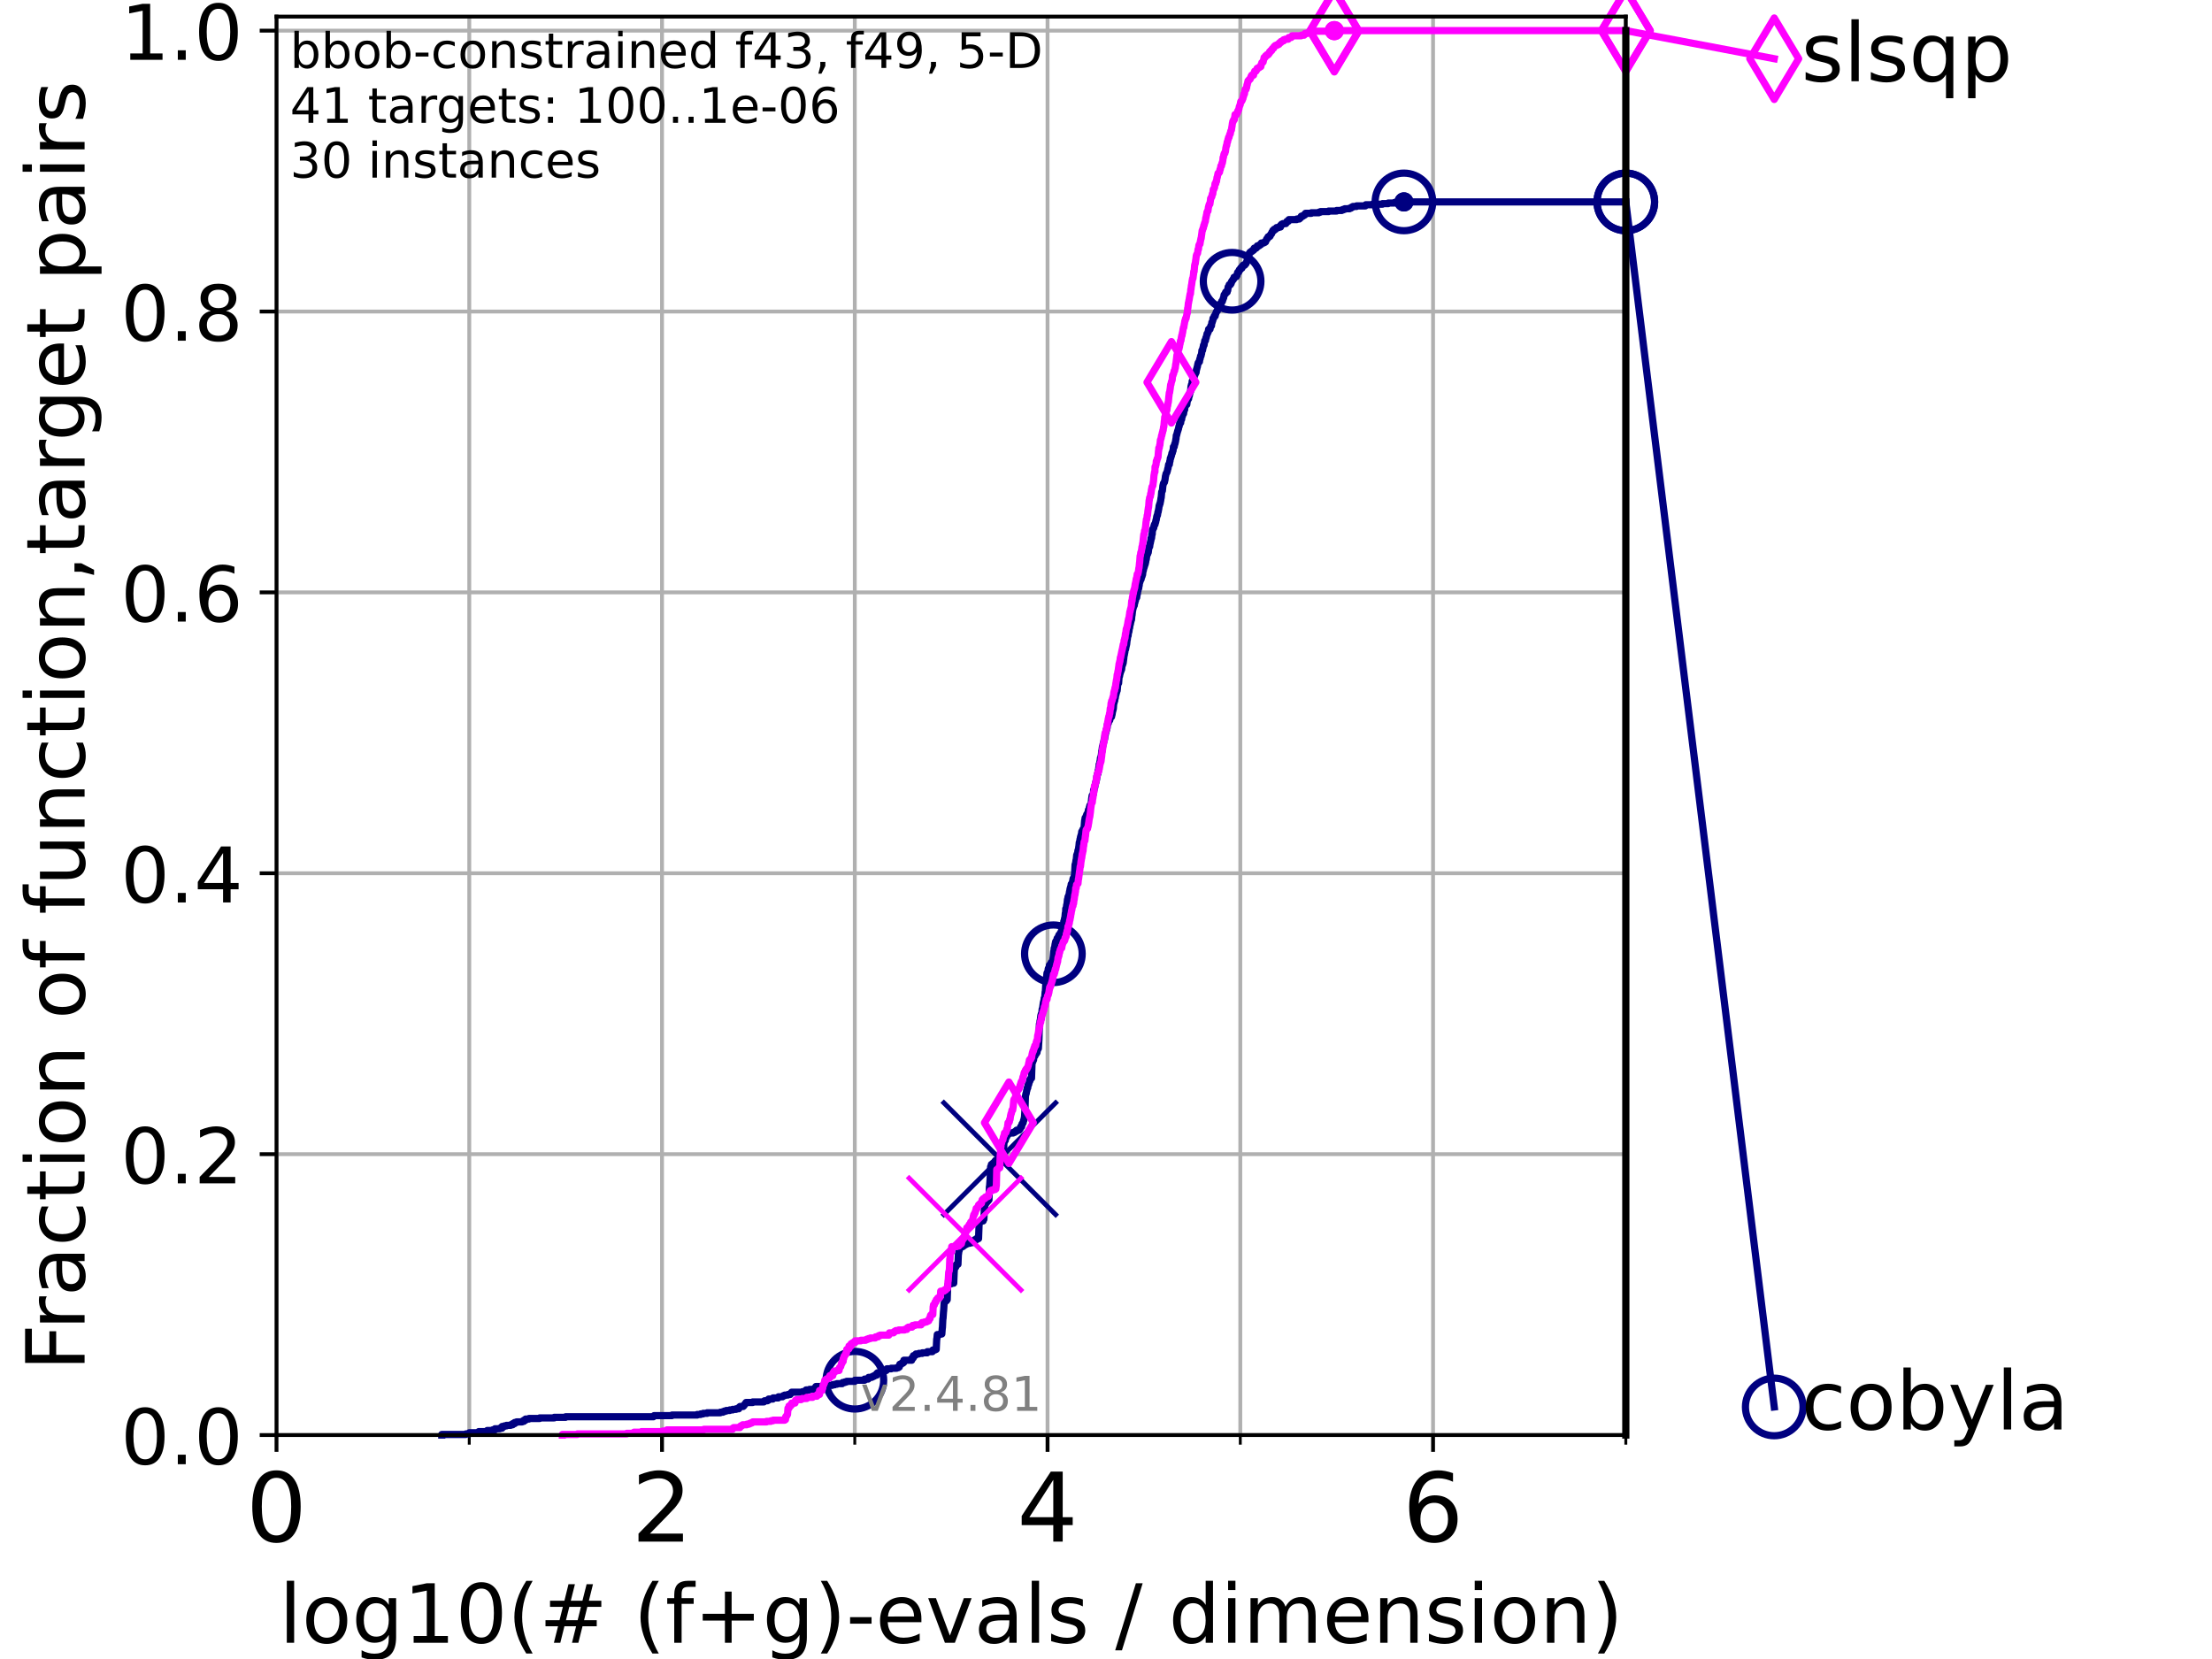 <?xml version="1.0" encoding="utf-8" standalone="no"?>
<!DOCTYPE svg PUBLIC "-//W3C//DTD SVG 1.1//EN"
  "http://www.w3.org/Graphics/SVG/1.1/DTD/svg11.dtd">
<!-- Created with matplotlib (https://matplotlib.org/) -->
<svg height="345.6pt" version="1.1" viewBox="0 0 460.8 345.6" width="460.8pt" xmlns="http://www.w3.org/2000/svg" xmlns:xlink="http://www.w3.org/1999/xlink">
 <defs>
  <style type="text/css">*{stroke-linecap:butt;stroke-linejoin:round;}</style>
 </defs>
 <g id="figure_1">
  <g id="patch_1">
   <path d="M 0 345.6 
L 460.8 345.6 
L 460.8 0 
L 0 0 
z
" style="fill:#ffffff;"/>
  </g>
  <g id="axes_1">
   <g id="patch_2">
    <path d="M 57.6 298.944 
L 338.688 298.944 
L 338.688 3.456 
L 57.6 3.456 
z
" style="fill:#ffffff;"/>
   </g>
   <g id="matplotlib.axis_1">
    <g id="xtick_1">
     <g id="line2d_1">
      <path clip-path="url(#pd2d203e696)" d="M 57.6 298.944 
L 57.6 3.456 
" style="fill:none;stroke:#b0b0b0;stroke-linecap:square;stroke-width:0.8;"/>
     </g>
     <g id="line2d_2">
      <defs>
       <path d="M 0 0 
L 0 3.5 
" id="m7300f07b68" style="stroke:#000000;stroke-width:0.8;"/>
      </defs>
      <g>
       <use style="stroke:#000000;stroke-width:0.8;" x="57.6" xlink:href="#m7300f07b68" y="298.944"/>
      </g>
     </g>
     <g id="text_1">
      <!-- 0 -->
      <g transform="translate(51.237 321.141)scale(0.2 -0.2)">
       <defs>
        <path d="M 31.781 66.406 
Q 24.172 66.406 20.328 58.906 
Q 16.5 51.422 16.5 36.375 
Q 16.5 21.391 20.328 13.891 
Q 24.172 6.391 31.781 6.391 
Q 39.453 6.391 43.281 13.891 
Q 47.125 21.391 47.125 36.375 
Q 47.125 51.422 43.281 58.906 
Q 39.453 66.406 31.781 66.406 
z
M 31.781 74.219 
Q 44.047 74.219 50.516 64.516 
Q 56.984 54.828 56.984 36.375 
Q 56.984 17.969 50.516 8.266 
Q 44.047 -1.422 31.781 -1.422 
Q 19.531 -1.422 13.062 8.266 
Q 6.594 17.969 6.594 36.375 
Q 6.594 54.828 13.062 64.516 
Q 19.531 74.219 31.781 74.219 
z
" id="DejaVuSans-48"/>
       </defs>
       <use xlink:href="#DejaVuSans-48"/>
      </g>
     </g>
    </g>
    <g id="xtick_2">
     <g id="line2d_3">
      <path clip-path="url(#pd2d203e696)" d="M 137.911 298.944 
L 137.911 3.456 
" style="fill:none;stroke:#b0b0b0;stroke-linecap:square;stroke-width:0.8;"/>
     </g>
     <g id="line2d_4">
      <g>
       <use style="stroke:#000000;stroke-width:0.8;" x="137.911" xlink:href="#m7300f07b68" y="298.944"/>
      </g>
     </g>
     <g id="text_2">
      <!-- 2 -->
      <g transform="translate(131.548 321.141)scale(0.2 -0.2)">
       <defs>
        <path d="M 19.188 8.297 
L 53.609 8.297 
L 53.609 0 
L 7.328 0 
L 7.328 8.297 
Q 12.938 14.109 22.625 23.891 
Q 32.328 33.688 34.812 36.531 
Q 39.547 41.844 41.422 45.531 
Q 43.312 49.219 43.312 52.781 
Q 43.312 58.594 39.234 62.25 
Q 35.156 65.922 28.609 65.922 
Q 23.969 65.922 18.812 64.312 
Q 13.672 62.703 7.812 59.422 
L 7.812 69.391 
Q 13.766 71.781 18.938 73 
Q 24.125 74.219 28.422 74.219 
Q 39.75 74.219 46.484 68.547 
Q 53.219 62.891 53.219 53.422 
Q 53.219 48.922 51.531 44.891 
Q 49.859 40.875 45.406 35.406 
Q 44.188 33.984 37.641 27.219 
Q 31.109 20.453 19.188 8.297 
z
" id="DejaVuSans-50"/>
       </defs>
       <use xlink:href="#DejaVuSans-50"/>
      </g>
     </g>
    </g>
    <g id="xtick_3">
     <g id="line2d_5">
      <path clip-path="url(#pd2d203e696)" d="M 218.222 298.944 
L 218.222 3.456 
" style="fill:none;stroke:#b0b0b0;stroke-linecap:square;stroke-width:0.8;"/>
     </g>
     <g id="line2d_6">
      <g>
       <use style="stroke:#000000;stroke-width:0.8;" x="218.222" xlink:href="#m7300f07b68" y="298.944"/>
      </g>
     </g>
     <g id="text_3">
      <!-- 4 -->
      <g transform="translate(211.859 321.141)scale(0.2 -0.2)">
       <defs>
        <path d="M 37.797 64.312 
L 12.891 25.391 
L 37.797 25.391 
z
M 35.203 72.906 
L 47.609 72.906 
L 47.609 25.391 
L 58.016 25.391 
L 58.016 17.188 
L 47.609 17.188 
L 47.609 0 
L 37.797 0 
L 37.797 17.188 
L 4.891 17.188 
L 4.891 26.703 
z
" id="DejaVuSans-52"/>
       </defs>
       <use xlink:href="#DejaVuSans-52"/>
      </g>
     </g>
    </g>
    <g id="xtick_4">
     <g id="line2d_7">
      <path clip-path="url(#pd2d203e696)" d="M 298.533 298.944 
L 298.533 3.456 
" style="fill:none;stroke:#b0b0b0;stroke-linecap:square;stroke-width:0.8;"/>
     </g>
     <g id="line2d_8">
      <g>
       <use style="stroke:#000000;stroke-width:0.8;" x="298.533" xlink:href="#m7300f07b68" y="298.944"/>
      </g>
     </g>
     <g id="text_4">
      <!-- 6 -->
      <g transform="translate(292.17 321.141)scale(0.2 -0.2)">
       <defs>
        <path d="M 33.016 40.375 
Q 26.375 40.375 22.484 35.828 
Q 18.609 31.297 18.609 23.391 
Q 18.609 15.531 22.484 10.953 
Q 26.375 6.391 33.016 6.391 
Q 39.656 6.391 43.531 10.953 
Q 47.406 15.531 47.406 23.391 
Q 47.406 31.297 43.531 35.828 
Q 39.656 40.375 33.016 40.375 
z
M 52.594 71.297 
L 52.594 62.312 
Q 48.875 64.062 45.094 64.984 
Q 41.312 65.922 37.594 65.922 
Q 27.828 65.922 22.672 59.328 
Q 17.531 52.734 16.797 39.406 
Q 19.672 43.656 24.016 45.922 
Q 28.375 48.188 33.594 48.188 
Q 44.578 48.188 50.953 41.516 
Q 57.328 34.859 57.328 23.391 
Q 57.328 12.156 50.688 5.359 
Q 44.047 -1.422 33.016 -1.422 
Q 20.359 -1.422 13.672 8.266 
Q 6.984 17.969 6.984 36.375 
Q 6.984 53.656 15.188 63.938 
Q 23.391 74.219 37.203 74.219 
Q 40.922 74.219 44.703 73.484 
Q 48.484 72.75 52.594 71.297 
z
" id="DejaVuSans-54"/>
       </defs>
       <use xlink:href="#DejaVuSans-54"/>
      </g>
     </g>
    </g>
    <g id="xtick_5">
     <g id="line2d_9">
      <path clip-path="url(#pd2d203e696)" d="M 97.755 298.944 
L 97.755 3.456 
" style="fill:none;stroke:#b0b0b0;stroke-linecap:square;stroke-width:0.8;"/>
     </g>
     <g id="line2d_10">
      <defs>
       <path d="M 0 0 
L 0 2 
" id="m69c252cc35" style="stroke:#000000;stroke-width:0.6;"/>
      </defs>
      <g>
       <use style="stroke:#000000;stroke-width:0.6;" x="97.755" xlink:href="#m69c252cc35" y="298.944"/>
      </g>
     </g>
    </g>
    <g id="xtick_6">
     <g id="line2d_11">
      <path clip-path="url(#pd2d203e696)" d="M 178.066 298.944 
L 178.066 3.456 
" style="fill:none;stroke:#b0b0b0;stroke-linecap:square;stroke-width:0.8;"/>
     </g>
     <g id="line2d_12">
      <g>
       <use style="stroke:#000000;stroke-width:0.6;" x="178.066" xlink:href="#m69c252cc35" y="298.944"/>
      </g>
     </g>
    </g>
    <g id="xtick_7">
     <g id="line2d_13">
      <path clip-path="url(#pd2d203e696)" d="M 258.377 298.944 
L 258.377 3.456 
" style="fill:none;stroke:#b0b0b0;stroke-linecap:square;stroke-width:0.8;"/>
     </g>
     <g id="line2d_14">
      <g>
       <use style="stroke:#000000;stroke-width:0.6;" x="258.377" xlink:href="#m69c252cc35" y="298.944"/>
      </g>
     </g>
    </g>
    <g id="xtick_8">
     <g id="line2d_15">
      <path clip-path="url(#pd2d203e696)" d="M 338.688 298.944 
L 338.688 3.456 
" style="fill:none;stroke:#b0b0b0;stroke-linecap:square;stroke-width:0.8;"/>
     </g>
     <g id="line2d_16">
      <g>
       <use style="stroke:#000000;stroke-width:0.6;" x="338.688" xlink:href="#m69c252cc35" y="298.944"/>
      </g>
     </g>
    </g>
    <g id="text_5">
     <!-- log10(# (f+g)-evals / dimension) -->
     <g transform="translate(58.145 342.218)scale(0.17 -0.17)">
      <defs>
       <path d="M 9.422 75.984 
L 18.406 75.984 
L 18.406 0 
L 9.422 0 
z
" id="DejaVuSans-108"/>
       <path d="M 30.609 48.391 
Q 23.391 48.391 19.188 42.75 
Q 14.984 37.109 14.984 27.297 
Q 14.984 17.484 19.156 11.844 
Q 23.344 6.203 30.609 6.203 
Q 37.797 6.203 41.984 11.859 
Q 46.188 17.531 46.188 27.297 
Q 46.188 37.016 41.984 42.703 
Q 37.797 48.391 30.609 48.391 
z
M 30.609 56 
Q 42.328 56 49.016 48.375 
Q 55.719 40.766 55.719 27.297 
Q 55.719 13.875 49.016 6.219 
Q 42.328 -1.422 30.609 -1.422 
Q 18.844 -1.422 12.172 6.219 
Q 5.516 13.875 5.516 27.297 
Q 5.516 40.766 12.172 48.375 
Q 18.844 56 30.609 56 
z
" id="DejaVuSans-111"/>
       <path d="M 45.406 27.984 
Q 45.406 37.75 41.375 43.109 
Q 37.359 48.484 30.078 48.484 
Q 22.859 48.484 18.828 43.109 
Q 14.797 37.75 14.797 27.984 
Q 14.797 18.266 18.828 12.891 
Q 22.859 7.516 30.078 7.516 
Q 37.359 7.516 41.375 12.891 
Q 45.406 18.266 45.406 27.984 
z
M 54.391 6.781 
Q 54.391 -7.172 48.188 -13.984 
Q 42 -20.797 29.203 -20.797 
Q 24.469 -20.797 20.266 -20.094 
Q 16.062 -19.391 12.109 -17.922 
L 12.109 -9.188 
Q 16.062 -11.328 19.922 -12.344 
Q 23.781 -13.375 27.781 -13.375 
Q 36.625 -13.375 41.016 -8.766 
Q 45.406 -4.156 45.406 5.172 
L 45.406 9.625 
Q 42.625 4.781 38.281 2.391 
Q 33.938 0 27.875 0 
Q 17.828 0 11.672 7.656 
Q 5.516 15.328 5.516 27.984 
Q 5.516 40.672 11.672 48.328 
Q 17.828 56 27.875 56 
Q 33.938 56 38.281 53.609 
Q 42.625 51.219 45.406 46.391 
L 45.406 54.688 
L 54.391 54.688 
z
" id="DejaVuSans-103"/>
       <path d="M 12.406 8.297 
L 28.516 8.297 
L 28.516 63.922 
L 10.984 60.406 
L 10.984 69.391 
L 28.422 72.906 
L 38.281 72.906 
L 38.281 8.297 
L 54.391 8.297 
L 54.391 0 
L 12.406 0 
z
" id="DejaVuSans-49"/>
       <path d="M 31 75.875 
Q 24.469 64.656 21.281 53.656 
Q 18.109 42.672 18.109 31.391 
Q 18.109 20.125 21.312 9.062 
Q 24.516 -2 31 -13.188 
L 23.188 -13.188 
Q 15.875 -1.703 12.234 9.375 
Q 8.594 20.453 8.594 31.391 
Q 8.594 42.281 12.203 53.312 
Q 15.828 64.359 23.188 75.875 
z
" id="DejaVuSans-40"/>
       <path d="M 51.125 44 
L 36.922 44 
L 32.812 27.688 
L 47.125 27.688 
z
M 43.797 71.781 
L 38.719 51.516 
L 52.984 51.516 
L 58.109 71.781 
L 65.922 71.781 
L 60.891 51.516 
L 76.125 51.516 
L 76.125 44 
L 58.984 44 
L 54.984 27.688 
L 70.516 27.688 
L 70.516 20.219 
L 53.078 20.219 
L 48 0 
L 40.188 0 
L 45.219 20.219 
L 30.906 20.219 
L 25.875 0 
L 18.016 0 
L 23.094 20.219 
L 7.719 20.219 
L 7.719 27.688 
L 24.906 27.688 
L 29 44 
L 13.281 44 
L 13.281 51.516 
L 30.906 51.516 
L 35.891 71.781 
z
" id="DejaVuSans-35"/>
       <path id="DejaVuSans-32"/>
       <path d="M 37.109 75.984 
L 37.109 68.5 
L 28.516 68.5 
Q 23.688 68.5 21.797 66.547 
Q 19.922 64.594 19.922 59.516 
L 19.922 54.688 
L 34.719 54.688 
L 34.719 47.703 
L 19.922 47.703 
L 19.922 0 
L 10.891 0 
L 10.891 47.703 
L 2.297 47.703 
L 2.297 54.688 
L 10.891 54.688 
L 10.891 58.5 
Q 10.891 67.625 15.141 71.797 
Q 19.391 75.984 28.609 75.984 
z
" id="DejaVuSans-102"/>
       <path d="M 46 62.703 
L 46 35.5 
L 73.188 35.5 
L 73.188 27.203 
L 46 27.203 
L 46 0 
L 37.797 0 
L 37.797 27.203 
L 10.594 27.203 
L 10.594 35.5 
L 37.797 35.5 
L 37.797 62.703 
z
" id="DejaVuSans-43"/>
       <path d="M 8.016 75.875 
L 15.828 75.875 
Q 23.141 64.359 26.781 53.312 
Q 30.422 42.281 30.422 31.391 
Q 30.422 20.453 26.781 9.375 
Q 23.141 -1.703 15.828 -13.188 
L 8.016 -13.188 
Q 14.5 -2 17.703 9.062 
Q 20.906 20.125 20.906 31.391 
Q 20.906 42.672 17.703 53.656 
Q 14.5 64.656 8.016 75.875 
z
" id="DejaVuSans-41"/>
       <path d="M 4.891 31.391 
L 31.203 31.391 
L 31.203 23.391 
L 4.891 23.391 
z
" id="DejaVuSans-45"/>
       <path d="M 56.203 29.594 
L 56.203 25.203 
L 14.891 25.203 
Q 15.484 15.922 20.484 11.062 
Q 25.484 6.203 34.422 6.203 
Q 39.594 6.203 44.453 7.469 
Q 49.312 8.734 54.109 11.281 
L 54.109 2.781 
Q 49.266 0.734 44.188 -0.344 
Q 39.109 -1.422 33.891 -1.422 
Q 20.797 -1.422 13.156 6.188 
Q 5.516 13.812 5.516 26.812 
Q 5.516 40.234 12.766 48.109 
Q 20.016 56 32.328 56 
Q 43.359 56 49.781 48.891 
Q 56.203 41.797 56.203 29.594 
z
M 47.219 32.234 
Q 47.125 39.594 43.094 43.984 
Q 39.062 48.391 32.422 48.391 
Q 24.906 48.391 20.391 44.141 
Q 15.875 39.891 15.188 32.172 
z
" id="DejaVuSans-101"/>
       <path d="M 2.984 54.688 
L 12.5 54.688 
L 29.594 8.797 
L 46.688 54.688 
L 56.203 54.688 
L 35.688 0 
L 23.484 0 
z
" id="DejaVuSans-118"/>
       <path d="M 34.281 27.484 
Q 23.391 27.484 19.188 25 
Q 14.984 22.516 14.984 16.5 
Q 14.984 11.719 18.141 8.906 
Q 21.297 6.109 26.703 6.109 
Q 34.188 6.109 38.703 11.406 
Q 43.219 16.703 43.219 25.484 
L 43.219 27.484 
z
M 52.203 31.203 
L 52.203 0 
L 43.219 0 
L 43.219 8.297 
Q 40.141 3.328 35.547 0.953 
Q 30.953 -1.422 24.312 -1.422 
Q 15.922 -1.422 10.953 3.297 
Q 6 8.016 6 15.922 
Q 6 25.141 12.172 29.828 
Q 18.359 34.516 30.609 34.516 
L 43.219 34.516 
L 43.219 35.406 
Q 43.219 41.609 39.141 45 
Q 35.062 48.391 27.688 48.391 
Q 23 48.391 18.547 47.266 
Q 14.109 46.141 10.016 43.891 
L 10.016 52.203 
Q 14.938 54.109 19.578 55.047 
Q 24.219 56 28.609 56 
Q 40.484 56 46.344 49.844 
Q 52.203 43.703 52.203 31.203 
z
" id="DejaVuSans-97"/>
       <path d="M 44.281 53.078 
L 44.281 44.578 
Q 40.484 46.531 36.375 47.5 
Q 32.281 48.484 27.875 48.484 
Q 21.188 48.484 17.844 46.438 
Q 14.5 44.391 14.5 40.281 
Q 14.5 37.156 16.891 35.375 
Q 19.281 33.594 26.516 31.984 
L 29.594 31.297 
Q 39.156 29.25 43.188 25.516 
Q 47.219 21.781 47.219 15.094 
Q 47.219 7.469 41.188 3.016 
Q 35.156 -1.422 24.609 -1.422 
Q 20.219 -1.422 15.453 -0.562 
Q 10.688 0.297 5.422 2 
L 5.422 11.281 
Q 10.406 8.688 15.234 7.391 
Q 20.062 6.109 24.812 6.109 
Q 31.156 6.109 34.562 8.281 
Q 37.984 10.453 37.984 14.406 
Q 37.984 18.062 35.516 20.016 
Q 33.062 21.969 24.703 23.781 
L 21.578 24.516 
Q 13.234 26.266 9.516 29.906 
Q 5.812 33.547 5.812 39.891 
Q 5.812 47.609 11.281 51.797 
Q 16.75 56 26.812 56 
Q 31.781 56 36.172 55.266 
Q 40.578 54.547 44.281 53.078 
z
" id="DejaVuSans-115"/>
       <path d="M 25.391 72.906 
L 33.688 72.906 
L 8.297 -9.281 
L 0 -9.281 
z
" id="DejaVuSans-47"/>
       <path d="M 45.406 46.391 
L 45.406 75.984 
L 54.391 75.984 
L 54.391 0 
L 45.406 0 
L 45.406 8.203 
Q 42.578 3.328 38.25 0.953 
Q 33.938 -1.422 27.875 -1.422 
Q 17.969 -1.422 11.734 6.484 
Q 5.516 14.406 5.516 27.297 
Q 5.516 40.188 11.734 48.094 
Q 17.969 56 27.875 56 
Q 33.938 56 38.25 53.625 
Q 42.578 51.266 45.406 46.391 
z
M 14.797 27.297 
Q 14.797 17.391 18.875 11.75 
Q 22.953 6.109 30.078 6.109 
Q 37.203 6.109 41.297 11.75 
Q 45.406 17.391 45.406 27.297 
Q 45.406 37.203 41.297 42.844 
Q 37.203 48.484 30.078 48.484 
Q 22.953 48.484 18.875 42.844 
Q 14.797 37.203 14.797 27.297 
z
" id="DejaVuSans-100"/>
       <path d="M 9.422 54.688 
L 18.406 54.688 
L 18.406 0 
L 9.422 0 
z
M 9.422 75.984 
L 18.406 75.984 
L 18.406 64.594 
L 9.422 64.594 
z
" id="DejaVuSans-105"/>
       <path d="M 52 44.188 
Q 55.375 50.25 60.062 53.125 
Q 64.75 56 71.094 56 
Q 79.641 56 84.281 50.016 
Q 88.922 44.047 88.922 33.016 
L 88.922 0 
L 79.891 0 
L 79.891 32.719 
Q 79.891 40.578 77.094 44.375 
Q 74.312 48.188 68.609 48.188 
Q 61.625 48.188 57.562 43.547 
Q 53.516 38.922 53.516 30.906 
L 53.516 0 
L 44.484 0 
L 44.484 32.719 
Q 44.484 40.625 41.703 44.406 
Q 38.922 48.188 33.109 48.188 
Q 26.219 48.188 22.156 43.531 
Q 18.109 38.875 18.109 30.906 
L 18.109 0 
L 9.078 0 
L 9.078 54.688 
L 18.109 54.688 
L 18.109 46.188 
Q 21.188 51.219 25.484 53.609 
Q 29.781 56 35.688 56 
Q 41.656 56 45.828 52.969 
Q 50 49.953 52 44.188 
z
" id="DejaVuSans-109"/>
       <path d="M 54.891 33.016 
L 54.891 0 
L 45.906 0 
L 45.906 32.719 
Q 45.906 40.484 42.875 44.328 
Q 39.844 48.188 33.797 48.188 
Q 26.516 48.188 22.312 43.547 
Q 18.109 38.922 18.109 30.906 
L 18.109 0 
L 9.078 0 
L 9.078 54.688 
L 18.109 54.688 
L 18.109 46.188 
Q 21.344 51.125 25.703 53.562 
Q 30.078 56 35.797 56 
Q 45.219 56 50.047 50.172 
Q 54.891 44.344 54.891 33.016 
z
" id="DejaVuSans-110"/>
      </defs>
      <use xlink:href="#DejaVuSans-108"/>
      <use x="27.783" xlink:href="#DejaVuSans-111"/>
      <use x="88.965" xlink:href="#DejaVuSans-103"/>
      <use x="152.441" xlink:href="#DejaVuSans-49"/>
      <use x="216.064" xlink:href="#DejaVuSans-48"/>
      <use x="279.688" xlink:href="#DejaVuSans-40"/>
      <use x="318.701" xlink:href="#DejaVuSans-35"/>
      <use x="402.49" xlink:href="#DejaVuSans-32"/>
      <use x="434.277" xlink:href="#DejaVuSans-40"/>
      <use x="473.291" xlink:href="#DejaVuSans-102"/>
      <use x="508.496" xlink:href="#DejaVuSans-43"/>
      <use x="592.285" xlink:href="#DejaVuSans-103"/>
      <use x="655.762" xlink:href="#DejaVuSans-41"/>
      <use x="694.775" xlink:href="#DejaVuSans-45"/>
      <use x="730.859" xlink:href="#DejaVuSans-101"/>
      <use x="792.383" xlink:href="#DejaVuSans-118"/>
      <use x="851.562" xlink:href="#DejaVuSans-97"/>
      <use x="912.842" xlink:href="#DejaVuSans-108"/>
      <use x="940.625" xlink:href="#DejaVuSans-115"/>
      <use x="992.725" xlink:href="#DejaVuSans-32"/>
      <use x="1024.512" xlink:href="#DejaVuSans-47"/>
      <use x="1058.203" xlink:href="#DejaVuSans-32"/>
      <use x="1089.99" xlink:href="#DejaVuSans-100"/>
      <use x="1153.467" xlink:href="#DejaVuSans-105"/>
      <use x="1181.25" xlink:href="#DejaVuSans-109"/>
      <use x="1278.662" xlink:href="#DejaVuSans-101"/>
      <use x="1340.186" xlink:href="#DejaVuSans-110"/>
      <use x="1403.564" xlink:href="#DejaVuSans-115"/>
      <use x="1455.664" xlink:href="#DejaVuSans-105"/>
      <use x="1483.447" xlink:href="#DejaVuSans-111"/>
      <use x="1544.629" xlink:href="#DejaVuSans-110"/>
      <use x="1608.008" xlink:href="#DejaVuSans-41"/>
     </g>
    </g>
   </g>
   <g id="matplotlib.axis_2">
    <g id="ytick_1">
     <g id="line2d_17">
      <path clip-path="url(#pd2d203e696)" d="M 57.6 298.944 
L 338.688 298.944 
" style="fill:none;stroke:#b0b0b0;stroke-linecap:square;stroke-width:0.8;"/>
     </g>
     <g id="line2d_18">
      <defs>
       <path d="M 0 0 
L -3.5 0 
" id="mb6e6d88891" style="stroke:#000000;stroke-width:0.8;"/>
      </defs>
      <g>
       <use style="stroke:#000000;stroke-width:0.8;" x="57.6" xlink:href="#mb6e6d88891" y="298.944"/>
      </g>
     </g>
     <g id="text_6">
      <!-- 0.0 -->
      <g transform="translate(25.155 305.023)scale(0.16 -0.16)">
       <defs>
        <path d="M 10.688 12.406 
L 21 12.406 
L 21 0 
L 10.688 0 
z
" id="DejaVuSans-46"/>
       </defs>
       <use xlink:href="#DejaVuSans-48"/>
       <use x="63.623" xlink:href="#DejaVuSans-46"/>
       <use x="95.41" xlink:href="#DejaVuSans-48"/>
      </g>
     </g>
    </g>
    <g id="ytick_2">
     <g id="line2d_19">
      <path clip-path="url(#pd2d203e696)" d="M 57.6 240.432 
L 338.688 240.432 
" style="fill:none;stroke:#b0b0b0;stroke-linecap:square;stroke-width:0.8;"/>
     </g>
     <g id="line2d_20">
      <g>
       <use style="stroke:#000000;stroke-width:0.8;" x="57.6" xlink:href="#mb6e6d88891" y="240.432"/>
      </g>
     </g>
     <g id="text_7">
      <!-- 0.2 -->
      <g transform="translate(25.155 246.51)scale(0.16 -0.16)">
       <use xlink:href="#DejaVuSans-48"/>
       <use x="63.623" xlink:href="#DejaVuSans-46"/>
       <use x="95.41" xlink:href="#DejaVuSans-50"/>
      </g>
     </g>
    </g>
    <g id="ytick_3">
     <g id="line2d_21">
      <path clip-path="url(#pd2d203e696)" d="M 57.6 181.919 
L 338.688 181.919 
" style="fill:none;stroke:#b0b0b0;stroke-linecap:square;stroke-width:0.8;"/>
     </g>
     <g id="line2d_22">
      <g>
       <use style="stroke:#000000;stroke-width:0.8;" x="57.6" xlink:href="#mb6e6d88891" y="181.919"/>
      </g>
     </g>
     <g id="text_8">
      <!-- 0.4 -->
      <g transform="translate(25.155 187.998)scale(0.16 -0.16)">
       <use xlink:href="#DejaVuSans-48"/>
       <use x="63.623" xlink:href="#DejaVuSans-46"/>
       <use x="95.41" xlink:href="#DejaVuSans-52"/>
      </g>
     </g>
    </g>
    <g id="ytick_4">
     <g id="line2d_23">
      <path clip-path="url(#pd2d203e696)" d="M 57.6 123.407 
L 338.688 123.407 
" style="fill:none;stroke:#b0b0b0;stroke-linecap:square;stroke-width:0.8;"/>
     </g>
     <g id="line2d_24">
      <g>
       <use style="stroke:#000000;stroke-width:0.8;" x="57.6" xlink:href="#mb6e6d88891" y="123.407"/>
      </g>
     </g>
     <g id="text_9">
      <!-- 0.6 -->
      <g transform="translate(25.155 129.485)scale(0.16 -0.16)">
       <use xlink:href="#DejaVuSans-48"/>
       <use x="63.623" xlink:href="#DejaVuSans-46"/>
       <use x="95.41" xlink:href="#DejaVuSans-54"/>
      </g>
     </g>
    </g>
    <g id="ytick_5">
     <g id="line2d_25">
      <path clip-path="url(#pd2d203e696)" d="M 57.6 64.894 
L 338.688 64.894 
" style="fill:none;stroke:#b0b0b0;stroke-linecap:square;stroke-width:0.8;"/>
     </g>
     <g id="line2d_26">
      <g>
       <use style="stroke:#000000;stroke-width:0.8;" x="57.6" xlink:href="#mb6e6d88891" y="64.894"/>
      </g>
     </g>
     <g id="text_10">
      <!-- 0.8 -->
      <g transform="translate(25.155 70.973)scale(0.16 -0.16)">
       <defs>
        <path d="M 31.781 34.625 
Q 24.75 34.625 20.719 30.859 
Q 16.703 27.094 16.703 20.516 
Q 16.703 13.922 20.719 10.156 
Q 24.75 6.391 31.781 6.391 
Q 38.812 6.391 42.859 10.172 
Q 46.922 13.969 46.922 20.516 
Q 46.922 27.094 42.891 30.859 
Q 38.875 34.625 31.781 34.625 
z
M 21.922 38.812 
Q 15.578 40.375 12.031 44.719 
Q 8.5 49.078 8.5 55.328 
Q 8.5 64.062 14.719 69.141 
Q 20.953 74.219 31.781 74.219 
Q 42.672 74.219 48.875 69.141 
Q 55.078 64.062 55.078 55.328 
Q 55.078 49.078 51.531 44.719 
Q 48 40.375 41.703 38.812 
Q 48.828 37.156 52.797 32.312 
Q 56.781 27.484 56.781 20.516 
Q 56.781 9.906 50.312 4.234 
Q 43.844 -1.422 31.781 -1.422 
Q 19.734 -1.422 13.25 4.234 
Q 6.781 9.906 6.781 20.516 
Q 6.781 27.484 10.781 32.312 
Q 14.797 37.156 21.922 38.812 
z
M 18.312 54.391 
Q 18.312 48.734 21.844 45.562 
Q 25.391 42.391 31.781 42.391 
Q 38.141 42.391 41.719 45.562 
Q 45.312 48.734 45.312 54.391 
Q 45.312 60.062 41.719 63.234 
Q 38.141 66.406 31.781 66.406 
Q 25.391 66.406 21.844 63.234 
Q 18.312 60.062 18.312 54.391 
z
" id="DejaVuSans-56"/>
       </defs>
       <use xlink:href="#DejaVuSans-48"/>
       <use x="63.623" xlink:href="#DejaVuSans-46"/>
       <use x="95.41" xlink:href="#DejaVuSans-56"/>
      </g>
     </g>
    </g>
    <g id="ytick_6">
     <g id="line2d_27">
      <path clip-path="url(#pd2d203e696)" d="M 57.6 6.382 
L 338.688 6.382 
" style="fill:none;stroke:#b0b0b0;stroke-linecap:square;stroke-width:0.8;"/>
     </g>
     <g id="line2d_28">
      <g>
       <use style="stroke:#000000;stroke-width:0.8;" x="57.6" xlink:href="#mb6e6d88891" y="6.382"/>
      </g>
     </g>
     <g id="text_11">
      <!-- 1.0 -->
      <g transform="translate(25.155 12.46)scale(0.16 -0.16)">
       <use xlink:href="#DejaVuSans-49"/>
       <use x="63.623" xlink:href="#DejaVuSans-46"/>
       <use x="95.41" xlink:href="#DejaVuSans-48"/>
      </g>
     </g>
    </g>
    <g id="text_12">
     <!-- Fraction of function,target pairs -->
     <g transform="translate(17.62 285.585)rotate(-90)scale(0.17 -0.17)">
      <defs>
       <path d="M 9.812 72.906 
L 51.703 72.906 
L 51.703 64.594 
L 19.672 64.594 
L 19.672 43.109 
L 48.578 43.109 
L 48.578 34.812 
L 19.672 34.812 
L 19.672 0 
L 9.812 0 
z
" id="DejaVuSans-70"/>
       <path d="M 41.109 46.297 
Q 39.594 47.172 37.812 47.578 
Q 36.031 48 33.891 48 
Q 26.266 48 22.188 43.047 
Q 18.109 38.094 18.109 28.812 
L 18.109 0 
L 9.078 0 
L 9.078 54.688 
L 18.109 54.688 
L 18.109 46.188 
Q 20.953 51.172 25.484 53.578 
Q 30.031 56 36.531 56 
Q 37.453 56 38.578 55.875 
Q 39.703 55.766 41.062 55.516 
z
" id="DejaVuSans-114"/>
       <path d="M 48.781 52.594 
L 48.781 44.188 
Q 44.969 46.297 41.141 47.344 
Q 37.312 48.391 33.406 48.391 
Q 24.656 48.391 19.812 42.844 
Q 14.984 37.312 14.984 27.297 
Q 14.984 17.281 19.812 11.734 
Q 24.656 6.203 33.406 6.203 
Q 37.312 6.203 41.141 7.25 
Q 44.969 8.297 48.781 10.406 
L 48.781 2.094 
Q 45.016 0.344 40.984 -0.531 
Q 36.969 -1.422 32.422 -1.422 
Q 20.062 -1.422 12.781 6.344 
Q 5.516 14.109 5.516 27.297 
Q 5.516 40.672 12.859 48.328 
Q 20.219 56 33.016 56 
Q 37.156 56 41.109 55.141 
Q 45.062 54.297 48.781 52.594 
z
" id="DejaVuSans-99"/>
       <path d="M 18.312 70.219 
L 18.312 54.688 
L 36.812 54.688 
L 36.812 47.703 
L 18.312 47.703 
L 18.312 18.016 
Q 18.312 11.328 20.141 9.422 
Q 21.969 7.516 27.594 7.516 
L 36.812 7.516 
L 36.812 0 
L 27.594 0 
Q 17.188 0 13.234 3.875 
Q 9.281 7.766 9.281 18.016 
L 9.281 47.703 
L 2.688 47.703 
L 2.688 54.688 
L 9.281 54.688 
L 9.281 70.219 
z
" id="DejaVuSans-116"/>
       <path d="M 8.5 21.578 
L 8.5 54.688 
L 17.484 54.688 
L 17.484 21.922 
Q 17.484 14.156 20.5 10.266 
Q 23.531 6.391 29.594 6.391 
Q 36.859 6.391 41.078 11.031 
Q 45.312 15.672 45.312 23.688 
L 45.312 54.688 
L 54.297 54.688 
L 54.297 0 
L 45.312 0 
L 45.312 8.406 
Q 42.047 3.422 37.719 1 
Q 33.406 -1.422 27.688 -1.422 
Q 18.266 -1.422 13.375 4.438 
Q 8.5 10.297 8.5 21.578 
z
M 31.109 56 
z
" id="DejaVuSans-117"/>
       <path d="M 11.719 12.406 
L 22.016 12.406 
L 22.016 4 
L 14.016 -11.625 
L 7.719 -11.625 
L 11.719 4 
z
" id="DejaVuSans-44"/>
       <path d="M 18.109 8.203 
L 18.109 -20.797 
L 9.078 -20.797 
L 9.078 54.688 
L 18.109 54.688 
L 18.109 46.391 
Q 20.953 51.266 25.266 53.625 
Q 29.594 56 35.594 56 
Q 45.562 56 51.781 48.094 
Q 58.016 40.188 58.016 27.297 
Q 58.016 14.406 51.781 6.484 
Q 45.562 -1.422 35.594 -1.422 
Q 29.594 -1.422 25.266 0.953 
Q 20.953 3.328 18.109 8.203 
z
M 48.688 27.297 
Q 48.688 37.203 44.609 42.844 
Q 40.531 48.484 33.406 48.484 
Q 26.266 48.484 22.188 42.844 
Q 18.109 37.203 18.109 27.297 
Q 18.109 17.391 22.188 11.75 
Q 26.266 6.109 33.406 6.109 
Q 40.531 6.109 44.609 11.75 
Q 48.688 17.391 48.688 27.297 
z
" id="DejaVuSans-112"/>
      </defs>
      <use xlink:href="#DejaVuSans-70"/>
      <use x="50.27" xlink:href="#DejaVuSans-114"/>
      <use x="91.383" xlink:href="#DejaVuSans-97"/>
      <use x="152.662" xlink:href="#DejaVuSans-99"/>
      <use x="207.643" xlink:href="#DejaVuSans-116"/>
      <use x="246.852" xlink:href="#DejaVuSans-105"/>
      <use x="274.635" xlink:href="#DejaVuSans-111"/>
      <use x="335.816" xlink:href="#DejaVuSans-110"/>
      <use x="399.195" xlink:href="#DejaVuSans-32"/>
      <use x="430.982" xlink:href="#DejaVuSans-111"/>
      <use x="492.164" xlink:href="#DejaVuSans-102"/>
      <use x="527.369" xlink:href="#DejaVuSans-32"/>
      <use x="559.156" xlink:href="#DejaVuSans-102"/>
      <use x="594.361" xlink:href="#DejaVuSans-117"/>
      <use x="657.74" xlink:href="#DejaVuSans-110"/>
      <use x="721.119" xlink:href="#DejaVuSans-99"/>
      <use x="776.1" xlink:href="#DejaVuSans-116"/>
      <use x="815.309" xlink:href="#DejaVuSans-105"/>
      <use x="843.092" xlink:href="#DejaVuSans-111"/>
      <use x="904.273" xlink:href="#DejaVuSans-110"/>
      <use x="967.652" xlink:href="#DejaVuSans-44"/>
      <use x="999.439" xlink:href="#DejaVuSans-116"/>
      <use x="1038.648" xlink:href="#DejaVuSans-97"/>
      <use x="1099.928" xlink:href="#DejaVuSans-114"/>
      <use x="1139.291" xlink:href="#DejaVuSans-103"/>
      <use x="1202.768" xlink:href="#DejaVuSans-101"/>
      <use x="1264.291" xlink:href="#DejaVuSans-116"/>
      <use x="1303.5" xlink:href="#DejaVuSans-32"/>
      <use x="1335.287" xlink:href="#DejaVuSans-112"/>
      <use x="1398.764" xlink:href="#DejaVuSans-97"/>
      <use x="1460.043" xlink:href="#DejaVuSans-105"/>
      <use x="1487.826" xlink:href="#DejaVuSans-114"/>
      <use x="1528.939" xlink:href="#DejaVuSans-115"/>
     </g>
    </g>
   </g>
   <g id="line2d_29">
    <defs>
     <path d="M 0 1.5 
C 0.398 1.5 0.779 1.342 1.061 1.061 
C 1.342 0.779 1.5 0.398 1.5 0 
C 1.5 -0.398 1.342 -0.779 1.061 -1.061 
C 0.779 -1.342 0.398 -1.5 0 -1.5 
C -0.398 -1.5 -0.779 -1.342 -1.061 -1.061 
C -1.342 -0.779 -1.5 -0.398 -1.5 0 
C -1.5 0.398 -1.342 0.779 -1.061 1.061 
C -0.779 1.342 -0.398 1.5 0 1.5 
z
" id="mf1bd60cc04" style="stroke:#000080;"/>
    </defs>
    <g>
     <use style="fill:#000080;stroke:#000080;" x="292.466" xlink:href="#mf1bd60cc04" y="42.06"/>
     <use style="fill:#000080;stroke:#000080;" x="292.466" xlink:href="#mf1bd60cc04" y="42.06"/>
    </g>
   </g>
   <g id="line2d_30">
    <path d="M 92.027 298.944 
L 92.027 298.825 
L 97.044 298.825 
L 97.044 298.706 
L 97.755 298.706 
L 97.755 298.468 
L 99.732 298.468 
L 99.732 298.23 
L 101.507 298.23 
L 101.507 297.993 
L 102.597 297.993 
L 102.597 297.874 
L 103.118 297.874 
L 103.118 297.636 
L 104.115 297.636 
L 104.115 297.517 
L 104.592 297.517 
L 104.592 297.16 
L 105.057 297.16 
L 105.057 297.041 
L 105.51 297.041 
L 105.51 296.922 
L 106.383 296.922 
L 106.383 296.803 
L 106.803 296.803 
L 106.803 296.565 
L 107.213 296.565 
L 107.213 296.328 
L 107.614 296.328 
L 107.614 296.209 
L 108.764 296.209 
L 108.764 296.09 
L 109.132 296.09 
L 109.132 295.852 
L 109.491 295.852 
L 109.491 295.614 
L 110.189 295.614 
L 110.189 295.495 
L 112.432 295.495 
L 112.432 295.376 
L 115.46 295.376 
L 115.46 295.257 
L 117.821 295.257 
L 117.821 295.138 
L 136.112 295.138 
L 136.112 295.019 
L 136.266 295.019 
L 136.266 294.9 
L 139.98 294.9 
L 139.98 294.782 
L 145.236 294.782 
L 145.236 294.663 
L 145.954 294.663 
L 145.954 294.544 
L 146.474 294.544 
L 146.474 294.425 
L 147.308 294.425 
L 147.308 294.306 
L 150.051 294.306 
L 150.051 294.187 
L 150.599 294.187 
L 150.599 294.068 
L 150.899 294.068 
L 150.899 293.949 
L 151.292 293.949 
L 151.292 293.83 
L 152.022 293.83 
L 152.022 293.711 
L 152.632 293.711 
L 152.632 293.592 
L 153.338 293.592 
L 153.338 293.473 
L 153.904 293.473 
L 153.932 293.235 
L 154.015 293.235 
L 154.015 293.117 
L 154.153 293.117 
L 154.153 292.998 
L 154.814 292.998 
L 154.814 292.879 
L 154.946 292.879 
L 155.051 292.641 
L 155.129 292.641 
L 155.232 292.403 
L 155.31 292.403 
L 155.412 292.165 
L 156.812 292.165 
L 156.812 292.046 
L 159.129 292.046 
L 159.129 291.927 
L 159.253 291.927 
L 159.253 291.808 
L 159.877 291.808 
L 159.877 291.689 
L 160.094 291.689 
L 160.113 291.452 
L 160.989 291.452 
L 161.054 291.214 
L 162.122 291.214 
L 162.174 290.976 
L 163.012 290.976 
L 163.012 290.857 
L 163.185 290.857 
L 163.185 290.738 
L 163.477 290.738 
L 163.477 290.619 
L 164.11 290.619 
L 164.11 290.5 
L 164.607 290.5 
L 164.668 290.262 
L 164.802 290.262 
L 164.907 290.024 
L 167.184 290.024 
L 167.184 289.905 
L 167.779 289.905 
L 167.779 289.787 
L 167.917 289.787 
L 167.923 289.549 
L 168.633 289.549 
L 168.633 289.43 
L 169.594 289.43 
L 169.662 289.192 
L 169.859 289.192 
L 169.925 288.954 
L 169.97 288.954 
L 169.97 288.835 
L 172.196 288.835 
L 172.196 288.716 
L 172.573 288.716 
L 172.573 288.597 
L 173.358 288.597 
L 173.358 288.478 
L 173.88 288.478 
L 173.88 288.359 
L 174.353 288.359 
L 174.353 288.24 
L 175.44 288.24 
L 175.537 288.003 
L 175.983 288.003 
L 175.983 287.884 
L 176.36 287.884 
L 176.36 287.765 
L 178.059 287.765 
L 178.087 287.527 
L 180.105 287.527 
L 180.105 287.289 
L 180.855 287.289 
L 180.953 286.932 
L 181.597 286.932 
L 181.597 286.813 
L 181.843 286.813 
L 181.843 286.694 
L 182.091 286.694 
L 182.091 286.576 
L 182.3 286.576 
L 182.3 286.457 
L 182.65 286.457 
L 182.671 286.1 
L 182.81 286.1 
L 182.81 285.981 
L 183.429 285.981 
L 183.429 285.862 
L 183.602 285.862 
L 183.602 285.743 
L 183.759 285.743 
L 183.766 285.505 
L 184.62 285.505 
L 184.704 285.267 
L 184.742 285.267 
L 184.742 285.148 
L 185.651 285.148 
L 185.651 285.029 
L 186.783 285.029 
L 186.783 284.911 
L 187.149 284.911 
L 187.149 284.792 
L 187.328 284.792 
L 187.42 284.316 
L 187.449 284.316 
L 187.449 284.197 
L 187.742 284.197 
L 187.742 284.078 
L 187.859 284.078 
L 187.859 283.959 
L 188.122 283.959 
L 188.122 283.84 
L 188.263 283.84 
L 188.29 283.364 
L 189.924 283.364 
L 189.977 282.889 
L 190.24 282.889 
L 190.274 282.413 
L 190.593 282.413 
L 190.593 282.294 
L 190.761 282.294 
L 190.805 282.056 
L 191.411 282.056 
L 191.411 281.937 
L 192.124 281.937 
L 192.124 281.818 
L 193.161 281.818 
L 193.17 281.581 
L 194.222 281.581 
L 194.327 281.224 
L 194.782 281.224 
L 194.782 281.105 
L 195.029 281.105 
L 195.134 278.964 
L 195.16 278.964 
L 195.252 278.013 
L 195.796 278.013 
L 195.796 277.894 
L 196.199 277.894 
L 196.303 276.586 
L 196.322 276.586 
L 196.417 274.683 
L 196.447 274.683 
L 196.557 273.137 
L 196.571 273.137 
L 196.679 271.472 
L 196.716 271.472 
L 196.808 271.234 
L 196.871 271.234 
L 196.974 270.996 
L 197.143 270.996 
L 197.252 270.758 
L 197.32 270.758 
L 197.41 268.023 
L 197.436 268.023 
L 197.5 267.547 
L 197.816 267.547 
L 197.816 267.428 
L 198.221 267.428 
L 198.221 267.309 
L 198.68 267.309 
L 198.789 264.693 
L 198.806 264.693 
L 198.812 264.098 
L 198.941 264.098 
L 198.941 263.979 
L 199.088 263.979 
L 199.155 263.504 
L 199.262 263.504 
L 199.262 263.385 
L 199.561 263.385 
L 199.648 261.244 
L 199.673 261.244 
L 199.763 260.53 
L 199.816 260.53 
L 199.896 260.174 
L 199.947 260.174 
L 199.977 259.936 
L 200.074 259.936 
L 200.074 259.817 
L 200.226 259.817 
L 200.226 259.698 
L 200.561 259.698 
L 200.561 259.579 
L 200.729 259.579 
L 200.817 259.341 
L 201.089 259.341 
L 201.089 259.222 
L 201.288 259.222 
L 201.288 259.103 
L 201.571 259.103 
L 201.571 258.984 
L 202.069 258.984 
L 202.069 258.865 
L 202.588 258.865 
L 202.595 258.627 
L 203.019 258.627 
L 203.036 258.271 
L 203.407 258.271 
L 203.416 258.033 
L 203.849 258.033 
L 203.957 255.179 
L 203.965 255.179 
L 204.001 254.703 
L 204.108 254.703 
L 204.198 254.465 
L 204.435 254.465 
L 204.435 254.346 
L 204.805 254.346 
L 204.907 253.989 
L 204.964 253.989 
L 205.068 251.611 
L 205.096 251.611 
L 205.192 251.016 
L 205.22 251.016 
L 205.276 250.778 
L 205.366 250.778 
L 205.406 250.54 
L 205.48 250.54 
L 205.48 250.421 
L 205.633 250.421 
L 205.679 250.184 
L 205.843 250.184 
L 205.872 249.946 
L 206.022 249.946 
L 206.111 247.21 
L 206.144 247.21 
L 206.255 245.664 
L 206.259 245.664 
L 206.367 243.048 
L 206.395 243.048 
L 206.467 242.81 
L 206.524 242.81 
L 206.526 242.572 
L 206.764 242.572 
L 206.828 242.334 
L 206.99 242.334 
L 206.99 242.215 
L 207.106 242.215 
L 207.195 241.978 
L 207.291 241.978 
L 207.379 241.74 
L 208.204 241.74 
L 208.238 241.383 
L 208.555 241.383 
L 208.555 241.264 
L 209.02 241.264 
L 209.127 238.291 
L 209.133 238.291 
L 209.241 237.577 
L 209.42 237.577 
L 209.496 236.983 
L 209.574 236.983 
L 209.574 236.864 
L 209.69 236.864 
L 209.791 236.507 
L 209.842 236.507 
L 209.842 236.388 
L 209.992 236.388 
L 210.02 236.031 
L 211.041 236.031 
L 211.041 235.912 
L 211.346 235.912 
L 211.346 235.793 
L 211.477 235.793 
L 211.477 235.674 
L 211.765 235.674 
L 211.765 235.437 
L 212.315 235.437 
L 212.405 235.199 
L 212.506 235.199 
L 212.611 234.723 
L 212.818 234.723 
L 212.906 234.128 
L 213.02 234.128 
L 213.067 233.89 
L 213.145 233.89 
L 213.221 233.415 
L 213.277 233.415 
L 213.387 232.82 
L 213.416 232.82 
L 213.527 231.036 
L 213.529 231.036 
L 213.622 228.301 
L 213.64 228.301 
L 213.718 227.825 
L 213.774 227.825 
L 213.883 227.112 
L 213.93 227.112 
L 213.985 226.636 
L 214.095 226.636 
L 214.186 225.922 
L 214.291 225.922 
L 214.396 225.447 
L 214.416 225.447 
L 214.45 225.209 
L 214.539 225.209 
L 214.553 224.852 
L 214.684 224.852 
L 214.728 224.614 
L 214.884 224.614 
L 214.992 221.522 
L 215.023 221.522 
L 215.064 221.165 
L 215.16 221.165 
L 215.216 220.808 
L 215.311 220.808 
L 215.396 219.976 
L 215.597 219.976 
L 215.698 219.619 
L 215.755 219.619 
L 215.755 219.5 
L 215.879 219.5 
L 215.91 219.262 
L 216.025 219.262 
L 216.091 218.668 
L 216.19 218.668 
L 216.21 218.43 
L 216.314 218.43 
L 216.424 216.646 
L 216.431 216.646 
L 216.531 213.316 
L 216.578 213.316 
L 216.672 212.602 
L 216.715 212.602 
L 216.826 211.532 
L 216.838 211.532 
L 216.931 211.175 
L 217.012 211.175 
L 217.1 210.224 
L 217.161 210.224 
L 217.271 209.391 
L 217.273 209.391 
L 217.353 208.797 
L 217.384 208.797 
L 217.477 208.321 
L 217.508 208.321 
L 217.518 207.964 
L 217.622 207.964 
L 217.723 206.656 
L 217.76 206.656 
L 217.87 204.753 
L 217.875 204.753 
L 217.943 203.921 
L 217.992 203.921 
L 218.1 202.731 
L 218.149 202.731 
L 218.149 202.612 
L 218.275 202.612 
L 218.373 201.78 
L 218.421 201.78 
L 218.53 201.542 
L 218.565 201.542 
L 218.613 201.066 
L 218.722 201.066 
L 218.816 200.829 
L 218.874 200.829 
L 218.874 200.71 
L 218.992 200.71 
L 219.006 200.472 
L 219.167 200.472 
L 219.278 200.115 
L 219.303 200.115 
L 219.411 199.283 
L 219.414 199.283 
L 219.502 198.212 
L 219.547 198.212 
L 219.611 197.499 
L 219.686 197.499 
L 219.795 196.666 
L 219.809 196.666 
L 219.901 196.19 
L 219.96 196.19 
L 219.96 196.071 
L 220.113 196.071 
L 220.218 195.477 
L 220.39 195.477 
L 220.446 195.12 
L 220.58 195.12 
L 220.596 194.763 
L 220.732 194.763 
L 220.797 194.525 
L 220.924 194.525 
L 220.928 194.288 
L 221.036 194.288 
L 221.137 193.812 
L 221.175 193.812 
L 221.261 193.574 
L 221.294 193.574 
L 221.376 193.217 
L 221.43 193.217 
L 221.527 192.504 
L 221.553 192.504 
L 221.613 191.909 
L 221.68 191.909 
L 221.765 191.314 
L 221.824 191.314 
L 221.919 190.244 
L 221.981 190.244 
L 222.016 189.293 
L 222.117 189.293 
L 222.215 188.46 
L 222.261 188.46 
L 222.37 187.39 
L 222.403 187.39 
L 222.503 186.795 
L 222.556 186.795 
L 222.658 186.438 
L 222.702 186.438 
L 222.798 185.725 
L 222.828 185.725 
L 222.916 185.13 
L 222.972 185.13 
L 223.019 184.773 
L 223.084 184.773 
L 223.152 184.179 
L 223.333 184.179 
L 223.437 183.584 
L 223.445 183.584 
L 223.52 183.108 
L 223.557 183.108 
L 223.557 182.989 
L 223.714 182.989 
L 223.816 182.276 
L 223.844 182.276 
L 223.953 180.135 
L 223.958 180.135 
L 224.065 179.778 
L 224.072 179.778 
L 224.153 179.184 
L 224.194 179.184 
L 224.299 178.113 
L 224.332 178.113 
L 224.391 177.876 
L 224.469 177.876 
L 224.552 177.162 
L 224.63 177.162 
L 224.741 176.329 
L 224.751 176.329 
L 224.829 175.497 
L 224.893 175.497 
L 224.993 174.783 
L 225.034 174.783 
L 225.095 174.308 
L 225.147 174.308 
L 225.199 173.951 
L 225.259 173.951 
L 225.344 173.237 
L 225.437 173.237 
L 225.545 172.881 
L 225.598 172.881 
L 225.598 172.762 
L 225.713 172.762 
L 225.804 172.405 
L 225.834 172.405 
L 225.94 170.978 
L 225.961 170.978 
L 226.048 170.383 
L 226.175 170.383 
L 226.248 170.026 
L 226.351 170.026 
L 226.381 169.669 
L 226.487 169.669 
L 226.525 169.432 
L 226.635 169.432 
L 226.733 168.718 
L 226.848 168.718 
L 226.95 168.123 
L 226.971 168.123 
L 227.041 167.767 
L 227.182 167.767 
L 227.292 167.41 
L 227.306 167.41 
L 227.414 166.34 
L 227.422 166.34 
L 227.501 165.745 
L 227.605 165.745 
L 227.71 165.388 
L 227.78 165.388 
L 227.82 164.556 
L 227.906 164.556 
L 228.014 164.08 
L 228.042 164.08 
L 228.144 163.485 
L 228.164 163.485 
L 228.271 162.891 
L 228.324 162.891 
L 228.383 162.415 
L 228.438 162.415 
L 228.496 161.701 
L 228.559 161.701 
L 228.626 161.226 
L 228.701 161.226 
L 228.771 160.512 
L 228.824 160.512 
L 228.916 159.798 
L 228.942 159.798 
L 228.984 159.204 
L 229.06 159.204 
L 229.143 158.609 
L 229.174 158.609 
L 229.245 157.896 
L 229.305 157.896 
L 229.396 157.42 
L 229.421 157.42 
L 229.519 156.469 
L 229.552 156.469 
L 229.662 155.517 
L 229.708 155.517 
L 229.818 154.922 
L 229.842 154.922 
L 229.941 154.447 
L 229.963 154.447 
L 230.025 153.971 
L 230.101 153.971 
L 230.205 153.139 
L 230.233 153.139 
L 230.336 152.544 
L 230.398 152.544 
L 230.454 152.068 
L 230.524 152.068 
L 230.573 151.592 
L 230.639 151.592 
L 230.702 150.879 
L 230.771 150.879 
L 230.8 150.641 
L 230.895 150.641 
L 230.953 150.046 
L 231.182 150.046 
L 231.258 149.452 
L 231.35 149.452 
L 231.35 149.333 
L 231.547 149.333 
L 231.647 148.857 
L 231.663 148.857 
L 231.77 148.144 
L 231.801 148.144 
L 231.911 147.668 
L 231.92 147.668 
L 232.012 146.479 
L 232.068 146.479 
L 232.163 146.003 
L 232.211 146.003 
L 232.279 145.408 
L 232.331 145.408 
L 232.434 144.695 
L 232.48 144.695 
L 232.585 144.219 
L 232.606 144.219 
L 232.681 143.862 
L 232.729 143.862 
L 232.837 142.673 
L 232.846 142.673 
L 232.933 142.316 
L 233.026 142.316 
L 233.134 140.889 
L 233.216 140.889 
L 233.318 140.294 
L 233.351 140.294 
L 233.456 139.819 
L 233.516 139.819 
L 233.601 139.462 
L 233.653 139.462 
L 233.748 138.51 
L 233.854 138.51 
L 233.935 138.154 
L 233.97 138.154 
L 234.078 137.321 
L 234.084 137.321 
L 234.166 136.489 
L 234.209 136.489 
L 234.307 135.894 
L 234.324 135.894 
L 234.355 135.299 
L 234.469 135.299 
L 234.573 134.705 
L 234.582 134.705 
L 234.693 134.229 
L 234.698 134.229 
L 234.798 133.278 
L 234.828 133.278 
L 234.925 132.445 
L 235.004 132.445 
L 235.092 131.613 
L 235.167 131.613 
L 235.276 130.78 
L 235.326 130.78 
L 235.413 130.067 
L 235.468 130.067 
L 235.58 129.472 
L 235.599 129.472 
L 235.648 129.115 
L 235.711 129.115 
L 235.792 128.164 
L 235.826 128.164 
L 235.928 127.212 
L 235.946 127.212 
L 236.046 126.618 
L 236.092 126.618 
L 236.155 126.142 
L 236.284 126.142 
L 236.359 125.547 
L 236.414 125.547 
L 236.488 125.072 
L 236.548 125.072 
L 236.626 124.596 
L 236.679 124.596 
L 236.679 124.477 
L 236.792 124.477 
L 236.878 123.763 
L 236.926 123.763 
L 237.025 123.05 
L 237.063 123.05 
L 237.164 122.574 
L 237.203 122.574 
L 237.278 121.979 
L 237.317 121.979 
L 237.381 121.266 
L 237.463 121.266 
L 237.511 120.909 
L 237.582 120.909 
L 237.676 120.671 
L 237.713 120.671 
L 237.816 120.077 
L 237.903 120.077 
L 237.982 119.72 
L 238.017 119.72 
L 238.105 118.887 
L 238.168 118.887 
L 238.275 118.293 
L 238.318 118.293 
L 238.418 117.936 
L 238.429 117.936 
L 238.485 117.579 
L 238.551 117.579 
L 238.656 117.103 
L 238.662 117.103 
L 238.744 116.509 
L 238.792 116.509 
L 238.899 115.676 
L 238.922 115.676 
L 239.015 115.438 
L 239.062 115.438 
L 239.153 115.082 
L 239.201 115.082 
L 239.307 114.249 
L 239.318 114.249 
L 239.354 113.892 
L 239.492 113.892 
L 239.586 113.179 
L 239.622 113.179 
L 239.733 112.584 
L 239.754 112.584 
L 239.787 112.108 
L 239.886 112.108 
L 239.969 111.276 
L 240.029 111.276 
L 240.074 110.325 
L 240.177 110.325 
L 240.26 109.968 
L 240.347 109.968 
L 240.407 109.492 
L 240.482 109.492 
L 240.489 109.254 
L 240.61 109.254 
L 240.709 108.778 
L 240.748 108.778 
L 240.819 108.303 
L 240.865 108.303 
L 240.974 107.589 
L 240.99 107.589 
L 241.051 107.351 
L 241.115 107.351 
L 241.223 106.638 
L 241.267 106.638 
L 241.368 106.043 
L 241.384 106.043 
L 241.471 105.33 
L 241.531 105.33 
L 241.585 104.973 
L 241.65 104.973 
L 241.758 104.378 
L 241.772 104.378 
L 241.874 103.665 
L 241.901 103.665 
L 242.002 102.475 
L 242.016 102.475 
L 242.118 102.237 
L 242.147 102.237 
L 242.254 101.167 
L 242.263 101.167 
L 242.37 100.691 
L 242.426 100.691 
L 242.519 100.454 
L 242.574 100.454 
L 242.671 99.978 
L 242.686 99.978 
L 242.791 99.145 
L 242.813 99.145 
L 242.912 98.67 
L 242.943 98.67 
L 243.048 98.432 
L 243.075 98.432 
L 243.179 98.075 
L 243.186 98.075 
L 243.279 97.599 
L 243.313 97.599 
L 243.424 96.886 
L 243.443 96.886 
L 243.443 96.767 
L 243.594 96.767 
L 243.691 96.053 
L 243.732 96.053 
L 243.798 95.459 
L 243.872 95.459 
L 243.971 94.983 
L 244.026 94.983 
L 244.129 94.388 
L 244.214 94.388 
L 244.309 93.912 
L 244.365 93.912 
L 244.444 93.08 
L 244.61 93.08 
L 244.705 92.485 
L 244.758 92.485 
L 244.867 92.01 
L 244.874 92.01 
L 244.965 91.415 
L 244.986 91.415 
L 245.047 90.701 
L 245.104 90.701 
L 245.215 90.226 
L 245.223 90.226 
L 245.333 89.75 
L 245.367 89.75 
L 245.459 89.393 
L 245.483 89.393 
L 245.59 88.799 
L 245.649 88.799 
L 245.734 88.204 
L 245.792 88.204 
L 245.792 88.085 
L 245.954 88.085 
L 246.025 87.371 
L 246.155 87.371 
L 246.25 86.658 
L 246.332 86.658 
L 246.442 86.182 
L 246.558 86.182 
L 246.647 85.588 
L 246.67 85.588 
L 246.741 85.35 
L 246.786 85.35 
L 246.861 84.636 
L 246.934 84.636 
L 247.008 84.279 
L 247.234 84.279 
L 247.334 83.447 
L 247.39 83.447 
L 247.45 83.09 
L 247.597 83.09 
L 247.686 82.495 
L 247.752 82.495 
L 247.861 81.901 
L 247.886 81.901 
L 247.97 81.544 
L 248.016 81.544 
L 248.111 80.474 
L 248.128 80.474 
L 248.204 80.117 
L 248.296 80.117 
L 248.352 79.403 
L 248.514 79.403 
L 248.609 78.809 
L 248.637 78.809 
L 248.688 78.452 
L 248.787 78.452 
L 248.88 78.095 
L 248.921 78.095 
L 249.001 77.857 
L 249.033 77.857 
L 249.1 77.619 
L 249.157 77.619 
L 249.259 76.906 
L 249.294 76.906 
L 249.402 76.43 
L 249.426 76.43 
L 249.531 75.835 
L 249.55 75.835 
L 249.594 75.598 
L 249.683 75.598 
L 249.736 75.36 
L 249.867 75.36 
L 249.937 74.765 
L 250.001 74.765 
L 250.101 74.17 
L 250.188 74.17 
L 250.29 73.695 
L 250.31 73.695 
L 250.384 72.981 
L 250.512 72.981 
L 250.604 72.387 
L 250.641 72.387 
L 250.704 71.911 
L 250.823 71.911 
L 250.932 71.197 
L 250.957 71.197 
L 250.972 70.959 
L 251.116 70.959 
L 251.205 70.365 
L 251.276 70.365 
L 251.37 69.889 
L 251.391 69.889 
L 251.444 69.532 
L 251.539 69.532 
L 251.637 69.175 
L 251.69 69.175 
L 251.774 68.581 
L 252.07 68.581 
L 252.155 68.105 
L 252.188 68.105 
L 252.239 67.867 
L 252.372 67.867 
L 252.447 67.154 
L 252.519 67.154 
L 252.619 66.797 
L 252.64 66.797 
L 252.688 66.321 
L 252.814 66.321 
L 252.907 65.964 
L 252.936 65.964 
L 252.936 65.846 
L 253.136 65.846 
L 253.219 65.37 
L 253.271 65.37 
L 253.361 65.013 
L 253.407 65.013 
L 253.49 64.775 
L 253.606 64.775 
L 253.695 64.418 
L 253.764 64.418 
L 253.842 63.943 
L 253.931 63.943 
L 254.019 63.467 
L 254.118 63.467 
L 254.118 63.348 
L 254.272 63.348 
L 254.34 63.11 
L 254.46 63.11 
L 254.512 62.753 
L 254.656 62.753 
L 254.736 62.397 
L 254.77 62.397 
L 254.859 62.04 
L 254.911 62.04 
L 254.993 61.445 
L 255.093 61.445 
L 255.147 61.207 
L 255.295 61.207 
L 255.33 60.851 
L 255.642 60.851 
L 255.648 60.494 
L 255.76 60.494 
L 255.84 59.78 
L 255.907 59.78 
L 255.992 59.542 
L 256.03 59.542 
L 256.068 59.304 
L 256.311 59.304 
L 256.359 59.067 
L 256.467 59.067 
L 256.515 58.71 
L 256.606 58.71 
L 256.67 58.472 
L 256.746 58.472 
L 256.829 58.234 
L 256.943 58.234 
L 257.04 57.877 
L 257.075 57.877 
L 257.075 57.758 
L 257.331 57.758 
L 257.331 57.64 
L 257.544 57.64 
L 257.572 57.402 
L 257.687 57.402 
L 257.796 56.807 
L 257.861 56.807 
L 257.861 56.688 
L 258.049 56.688 
L 258.144 56.331 
L 258.17 56.331 
L 258.17 56.212 
L 258.344 56.212 
L 258.441 55.856 
L 258.718 55.856 
L 258.751 55.499 
L 258.911 55.499 
L 258.944 55.261 
L 259.276 55.261 
L 259.276 55.142 
L 259.388 55.142 
L 259.465 54.904 
L 259.577 54.904 
L 259.685 54.547 
L 259.743 54.547 
L 259.844 54.072 
L 259.927 54.072 
L 259.979 53.596 
L 260.062 53.596 
L 260.161 53.12 
L 260.186 53.12 
L 260.243 52.763 
L 260.299 52.763 
L 260.408 52.526 
L 260.583 52.526 
L 260.583 52.407 
L 260.772 52.407 
L 260.882 52.169 
L 261.102 52.169 
L 261.102 52.05 
L 261.223 52.05 
L 261.276 51.693 
L 261.69 51.693 
L 261.69 51.574 
L 261.812 51.574 
L 261.913 51.217 
L 262.296 51.217 
L 262.296 51.098 
L 262.41 51.098 
L 262.41 50.98 
L 262.639 50.98 
L 262.742 50.742 
L 262.763 50.742 
L 262.763 50.623 
L 263.242 50.623 
L 263.242 50.504 
L 263.491 50.504 
L 263.491 50.385 
L 263.649 50.385 
L 263.758 50.028 
L 263.779 50.028 
L 263.862 49.79 
L 263.982 49.79 
L 264.034 49.552 
L 264.129 49.552 
L 264.174 49.315 
L 264.46 49.315 
L 264.46 49.196 
L 264.588 49.196 
L 264.606 48.958 
L 264.699 48.958 
L 264.776 48.72 
L 264.883 48.72 
L 264.967 48.363 
L 265.063 48.363 
L 265.165 48.006 
L 265.404 48.006 
L 265.41 47.768 
L 265.736 47.768 
L 265.817 47.531 
L 265.925 47.531 
L 265.925 47.412 
L 266.367 47.412 
L 266.367 47.293 
L 266.752 47.293 
L 266.756 46.936 
L 266.953 46.936 
L 266.992 46.698 
L 267.265 46.698 
L 267.265 46.579 
L 267.869 46.579 
L 267.914 46.341 
L 268.065 46.341 
L 268.095 46.104 
L 268.392 46.104 
L 268.502 45.747 
L 270.136 45.747 
L 270.136 45.628 
L 270.671 45.628 
L 270.671 45.509 
L 270.799 45.509 
L 270.799 45.39 
L 270.932 45.39 
L 270.932 45.271 
L 271.051 45.271 
L 271.083 45.033 
L 271.419 45.033 
L 271.419 44.914 
L 271.594 44.914 
L 271.594 44.795 
L 271.808 44.795 
L 271.882 44.557 
L 271.956 44.557 
L 271.956 44.439 
L 273.184 44.439 
L 273.184 44.32 
L 274.739 44.32 
L 274.739 44.201 
L 275.071 44.201 
L 275.071 44.082 
L 276.778 44.082 
L 276.778 43.963 
L 278.437 43.963 
L 278.437 43.844 
L 279.51 43.844 
L 279.51 43.725 
L 279.824 43.725 
L 279.824 43.606 
L 280.15 43.606 
L 280.15 43.487 
L 281.132 43.487 
L 281.132 43.368 
L 281.423 43.368 
L 281.423 43.249 
L 281.603 43.249 
L 281.603 43.13 
L 281.844 43.13 
L 281.844 43.011 
L 282.577 43.011 
L 282.577 42.892 
L 284.432 42.892 
L 284.517 42.655 
L 285.904 42.655 
L 285.904 42.536 
L 287.993 42.536 
L 287.993 42.417 
L 289.189 42.417 
L 289.189 42.298 
L 290.476 42.298 
L 290.476 42.179 
L 292.466 42.179 
L 292.466 42.06 
L 338.688 42.06 
L 338.688 42.06 
" style="fill:none;stroke:#000080;stroke-linecap:square;stroke-width:1.5;"/>
   </g>
   <g id="line2d_31">
    <defs>
     <path d="M 0 6 
C 1.591 6 3.117 5.368 4.243 4.243 
C 5.368 3.117 6 1.591 6 0 
C 6 -1.591 5.368 -3.117 4.243 -4.243 
C 3.117 -5.368 1.591 -6 0 -6 
C -1.591 -6 -3.117 -5.368 -4.243 -4.243 
C -5.368 -3.117 -6 -1.591 -6 0 
C -6 1.591 -5.368 3.117 -4.243 4.243 
C -3.117 5.368 -1.591 6 0 6 
z
" id="m8b72b703c5" style="stroke:#000080;stroke-width:1.5;"/>
    </defs>
    <g>
     <use style="fill-opacity:0;stroke:#000080;stroke-width:1.5;" x="178.087" xlink:href="#m8b72b703c5" y="287.527"/>
     <use style="fill-opacity:0;stroke:#000080;stroke-width:1.5;" x="219.44" xlink:href="#m8b72b703c5" y="198.688"/>
     <use style="fill-opacity:0;stroke:#000080;stroke-width:1.5;" x="256.67" xlink:href="#m8b72b703c5" y="58.591"/>
     <use style="fill-opacity:0;stroke:#000080;stroke-width:1.5;" x="292.466" xlink:href="#m8b72b703c5" y="42.06"/>
     <use style="fill-opacity:0;stroke:#000080;stroke-width:1.5;" x="338.688" xlink:href="#m8b72b703c5" y="42.06"/>
    </g>
   </g>
   <g id="line2d_32">
    <path style="fill:none;stroke:#000080;stroke-linecap:square;stroke-width:1.5;"/>
    <g/>
   </g>
   <g id="line2d_33">
    <path clip-path="url(#pd2d203e696)" d="M 208.265 241.383 
" style="fill:none;stroke:#000080;stroke-linecap:square;stroke-width:1.5;"/>
    <defs>
     <path d="M -12 12 
L 12 -12 
M -12 -12 
L 12 12 
" id="m471e60e5b2" style="stroke:#000080;"/>
    </defs>
    <g clip-path="url(#pd2d203e696)">
     <use style="fill:#000080;stroke:#000080;" x="208.265" xlink:href="#m471e60e5b2" y="241.383"/>
    </g>
   </g>
   <g id="line2d_34">
    <defs>
     <path d="M 0 1.5 
C 0.398 1.5 0.779 1.342 1.061 1.061 
C 1.342 0.779 1.5 0.398 1.5 0 
C 1.5 -0.398 1.342 -0.779 1.061 -1.061 
C 0.779 -1.342 0.398 -1.5 0 -1.5 
C -0.398 -1.5 -0.779 -1.342 -1.061 -1.061 
C -1.342 -0.779 -1.5 -0.398 -1.5 0 
C -1.5 0.398 -1.342 0.779 -1.061 1.061 
C -0.779 1.342 -0.398 1.5 0 1.5 
z
" id="mfb34a6b262" style="stroke:#ff00ff;"/>
    </defs>
    <g>
     <use style="fill:#ff00ff;stroke:#ff00ff;" x="277.962" xlink:href="#mfb34a6b262" y="6.382"/>
     <use style="fill:#ff00ff;stroke:#ff00ff;" x="277.962" xlink:href="#mfb34a6b262" y="6.382"/>
    </g>
   </g>
   <g id="line2d_35">
    <path d="M 117.145 298.944 
L 117.145 298.825 
L 120.287 298.825 
L 120.287 298.706 
L 130.559 298.706 
L 130.559 298.587 
L 131.889 298.587 
L 131.889 298.468 
L 132.085 298.468 
L 132.085 298.349 
L 133.623 298.349 
L 133.623 298.23 
L 138.015 298.23 
L 138.015 298.112 
L 138.894 298.112 
L 138.927 297.874 
L 146.623 297.874 
L 146.623 297.755 
L 152.602 297.755 
L 152.632 297.517 
L 152.826 297.517 
L 152.826 297.398 
L 154.14 297.398 
L 154.14 297.16 
L 154.29 297.16 
L 154.29 297.041 
L 154.521 297.041 
L 154.521 296.922 
L 154.721 296.922 
L 154.721 296.803 
L 155.565 296.803 
L 155.565 296.684 
L 156.028 296.684 
L 156.028 296.565 
L 156.297 296.565 
L 156.297 296.447 
L 156.61 296.447 
L 156.61 296.328 
L 156.812 296.328 
L 156.812 296.209 
L 159.688 296.209 
L 159.688 296.09 
L 160.585 296.09 
L 160.585 295.971 
L 161.045 295.971 
L 161.045 295.852 
L 163.469 295.852 
L 163.469 295.733 
L 163.638 295.733 
L 163.67 295.138 
L 163.796 295.138 
L 163.844 294.9 
L 163.93 294.9 
L 164.04 294.663 
L 164.055 294.663 
L 164.149 293.354 
L 164.364 293.354 
L 164.364 292.879 
L 164.72 292.879 
L 164.72 292.641 
L 164.929 292.641 
L 164.929 292.284 
L 165.619 292.284 
L 165.725 291.689 
L 165.936 291.689 
L 165.936 291.57 
L 166.889 291.57 
L 166.889 291.452 
L 167.113 291.452 
L 167.113 291.333 
L 168.066 291.333 
L 168.066 291.095 
L 169.274 291.095 
L 169.274 290.857 
L 170.19 290.857 
L 170.262 290.5 
L 170.725 290.5 
L 170.725 289.668 
L 171.253 289.668 
L 171.32 289.192 
L 171.397 289.192 
L 171.463 288.478 
L 171.595 288.478 
L 171.681 288.122 
L 171.746 288.122 
L 171.811 287.527 
L 172.064 287.527 
L 172.128 287.289 
L 172.357 287.289 
L 172.357 287.17 
L 172.583 287.17 
L 172.583 287.051 
L 172.858 287.051 
L 172.858 286.576 
L 173.481 286.576 
L 173.513 285.981 
L 173.751 285.981 
L 173.765 285.624 
L 174.262 285.624 
L 174.262 285.505 
L 174.8 285.505 
L 174.863 284.911 
L 174.972 284.911 
L 175.08 284.673 
L 175.142 284.673 
L 175.248 284.197 
L 175.302 284.197 
L 175.302 283.959 
L 175.424 283.959 
L 175.477 283.602 
L 175.65 283.602 
L 175.65 283.008 
L 175.769 283.008 
L 175.829 282.532 
L 175.94 282.532 
L 175.999 282.294 
L 176.065 282.294 
L 176.065 282.175 
L 176.178 282.175 
L 176.178 281.937 
L 176.333 281.937 
L 176.391 281.105 
L 176.692 281.105 
L 176.692 280.986 
L 176.861 280.986 
L 176.861 280.391 
L 177.311 280.391 
L 177.311 279.916 
L 177.539 279.916 
L 177.539 279.797 
L 177.671 279.797 
L 177.671 279.678 
L 178.139 279.678 
L 178.139 279.321 
L 179.315 279.321 
L 179.315 279.202 
L 180.333 279.202 
L 180.333 279.083 
L 180.603 279.083 
L 180.603 278.964 
L 180.929 278.964 
L 180.929 278.845 
L 181.333 278.845 
L 181.333 278.726 
L 182.325 278.726 
L 182.407 278.488 
L 182.94 278.488 
L 183.024 278.251 
L 183.339 278.251 
L 183.339 278.132 
L 185.156 278.132 
L 185.262 277.775 
L 185.279 277.775 
L 185.279 277.656 
L 186.145 277.656 
L 186.23 277.418 
L 186.432 277.418 
L 186.432 277.299 
L 186.615 277.299 
L 186.615 277.18 
L 187.201 277.18 
L 187.201 277.061 
L 188.435 277.061 
L 188.435 276.942 
L 188.926 276.942 
L 189.031 276.586 
L 189.238 276.586 
L 189.238 276.467 
L 189.995 276.467 
L 190.023 276.229 
L 190.112 276.229 
L 190.112 276.11 
L 190.614 276.11 
L 190.614 275.991 
L 191.878 275.991 
L 191.919 275.634 
L 192.065 275.634 
L 192.065 275.515 
L 192.552 275.515 
L 192.552 275.396 
L 192.996 275.396 
L 192.996 275.277 
L 193.235 275.277 
L 193.235 275.158 
L 193.467 275.158 
L 193.545 274.802 
L 193.586 274.802 
L 193.586 274.683 
L 193.752 274.683 
L 193.82 274.088 
L 193.876 274.088 
L 193.876 273.969 
L 193.988 273.969 
L 193.988 273.85 
L 194.323 273.85 
L 194.397 272.185 
L 194.453 272.185 
L 194.453 271.828 
L 194.654 271.828 
L 194.723 271.472 
L 194.79 271.472 
L 194.795 271.234 
L 194.972 271.234 
L 195.051 270.758 
L 195.228 270.758 
L 195.228 270.639 
L 195.34 270.639 
L 195.34 270.401 
L 195.675 270.401 
L 195.675 270.163 
L 195.872 270.163 
L 195.965 268.974 
L 196.653 268.974 
L 196.687 268.736 
L 197.015 268.736 
L 197.051 268.498 
L 197.195 268.498 
L 197.195 268.38 
L 197.407 268.38 
L 197.484 266.833 
L 197.523 266.833 
L 197.626 265.05 
L 197.643 265.05 
L 197.719 264.693 
L 197.764 264.693 
L 197.858 262.314 
L 197.901 262.314 
L 197.961 260.768 
L 198.239 260.768 
L 198.258 259.698 
L 199.323 259.698 
L 199.323 259.579 
L 199.739 259.579 
L 199.77 259.341 
L 199.951 259.341 
L 199.951 259.222 
L 200.145 259.222 
L 200.145 259.103 
L 200.28 259.103 
L 200.384 258.509 
L 200.448 258.509 
L 200.473 258.271 
L 200.576 258.271 
L 200.577 258.033 
L 200.75 258.033 
L 200.79 257.676 
L 200.916 257.676 
L 201.023 257.081 
L 201.066 257.081 
L 201.136 256.725 
L 201.215 256.725 
L 201.311 256.13 
L 201.339 256.13 
L 201.388 255.773 
L 201.619 255.773 
L 201.65 255.535 
L 201.751 255.535 
L 201.804 255.297 
L 201.91 255.297 
L 201.937 255.06 
L 202.131 255.06 
L 202.214 254.584 
L 202.328 254.584 
L 202.328 254.465 
L 202.548 254.465 
L 202.658 253.87 
L 202.67 253.87 
L 202.779 253.276 
L 202.841 253.276 
L 202.853 253.038 
L 202.971 253.038 
L 203.052 252.681 
L 203.136 252.681 
L 203.235 252.205 
L 203.295 252.205 
L 203.353 251.73 
L 203.573 251.73 
L 203.645 251.492 
L 203.699 251.492 
L 203.757 251.254 
L 203.816 251.254 
L 203.845 251.016 
L 203.979 251.016 
L 203.979 250.897 
L 204.212 250.897 
L 204.223 250.659 
L 204.464 250.659 
L 204.573 250.065 
L 204.601 250.065 
L 204.601 249.946 
L 204.746 249.946 
L 204.809 249.708 
L 205.163 249.708 
L 205.27 249.351 
L 205.633 249.351 
L 205.633 249.232 
L 205.891 249.232 
L 206.001 248.638 
L 206.015 248.638 
L 206.093 248.4 
L 206.212 248.4 
L 206.297 248.043 
L 206.556 248.043 
L 206.556 247.924 
L 206.903 247.924 
L 206.903 247.805 
L 207.307 247.805 
L 207.307 247.686 
L 207.449 247.686 
L 207.542 246.973 
L 207.563 246.973 
L 207.637 243.643 
L 207.848 243.643 
L 207.949 243.405 
L 208.022 243.405 
L 208.022 243.286 
L 208.271 243.286 
L 208.362 240.669 
L 208.39 240.669 
L 208.475 238.885 
L 208.518 238.885 
L 208.54 238.172 
L 208.644 238.172 
L 208.74 237.696 
L 208.764 237.696 
L 208.874 237.458 
L 208.925 237.458 
L 209.019 236.864 
L 209.043 236.864 
L 209.149 236.507 
L 209.215 236.507 
L 209.248 236.031 
L 209.448 236.031 
L 209.448 235.912 
L 209.56 235.912 
L 209.662 235.437 
L 209.723 235.437 
L 209.727 235.199 
L 209.836 235.199 
L 209.941 234.247 
L 209.96 234.247 
L 209.989 233.89 
L 210.172 233.89 
L 210.174 233.653 
L 210.289 233.653 
L 210.336 233.177 
L 210.419 233.177 
L 210.525 232.344 
L 210.557 232.344 
L 210.609 231.988 
L 210.674 231.988 
L 210.764 231.512 
L 210.793 231.512 
L 210.805 231.274 
L 210.951 231.274 
L 211.059 230.561 
L 211.067 230.561 
L 211.17 229.252 
L 211.193 229.252 
L 211.238 229.014 
L 211.306 229.014 
L 211.407 228.777 
L 211.452 228.777 
L 211.546 228.42 
L 211.572 228.42 
L 211.606 228.063 
L 211.715 228.063 
L 211.8 227.468 
L 211.87 227.468 
L 211.97 227.112 
L 211.989 227.112 
L 211.989 226.993 
L 212.181 226.993 
L 212.194 226.755 
L 212.326 226.755 
L 212.434 226.398 
L 212.448 226.398 
L 212.512 226.041 
L 212.563 226.041 
L 212.668 225.566 
L 212.682 225.566 
L 212.753 225.328 
L 212.846 225.328 
L 212.892 225.09 
L 212.98 225.09 
L 213.09 224.376 
L 213.126 224.376 
L 213.233 224.019 
L 213.25 224.019 
L 213.331 223.544 
L 213.414 223.544 
L 213.43 223.306 
L 213.563 223.306 
L 213.606 222.949 
L 213.676 222.949 
L 213.676 222.83 
L 213.831 222.83 
L 213.844 222.592 
L 213.969 222.592 
L 214.043 222.355 
L 214.087 222.355 
L 214.185 221.998 
L 214.209 221.998 
L 214.312 221.403 
L 214.347 221.403 
L 214.439 220.808 
L 214.526 220.808 
L 214.526 220.69 
L 214.718 220.69 
L 214.795 220.333 
L 214.894 220.333 
L 214.998 219.619 
L 215.008 219.619 
L 215.083 219.262 
L 215.143 219.262 
L 215.182 218.906 
L 215.301 218.906 
L 215.397 218.311 
L 215.494 218.311 
L 215.566 217.835 
L 215.754 217.835 
L 215.859 217.122 
L 215.893 217.122 
L 215.973 216.765 
L 216.083 216.765 
L 216.169 215.695 
L 216.206 215.695 
L 216.316 215.1 
L 216.323 215.1 
L 216.406 214.386 
L 216.458 214.386 
L 216.522 213.911 
L 216.582 213.911 
L 216.687 212.959 
L 216.802 212.959 
L 216.86 212.365 
L 216.942 212.365 
L 216.984 211.651 
L 217.063 211.651 
L 217.157 211.294 
L 217.175 211.294 
L 217.222 210.937 
L 217.304 210.937 
L 217.385 210.462 
L 217.468 210.462 
L 217.565 209.748 
L 217.592 209.748 
L 217.675 209.51 
L 217.72 209.51 
L 217.805 208.797 
L 217.837 208.797 
L 217.932 208.321 
L 217.954 208.321 
L 217.954 208.202 
L 218.112 208.202 
L 218.215 207.489 
L 218.251 207.489 
L 218.338 207.251 
L 218.378 207.251 
L 218.485 206.775 
L 218.498 206.775 
L 218.602 206.061 
L 218.636 206.061 
L 218.654 205.705 
L 218.751 205.705 
L 218.758 205.467 
L 218.867 205.467 
L 218.974 204.991 
L 218.987 204.991 
L 219.097 204.634 
L 219.108 204.634 
L 219.191 204.277 
L 219.223 204.277 
L 219.315 203.683 
L 219.347 203.683 
L 219.448 202.969 
L 219.614 202.969 
L 219.694 202.612 
L 219.727 202.612 
L 219.831 201.899 
L 219.93 201.899 
L 220.034 201.304 
L 220.061 201.304 
L 220.145 200.829 
L 220.185 200.829 
L 220.28 200.353 
L 220.321 200.353 
L 220.403 199.52 
L 220.46 199.52 
L 220.512 199.164 
L 220.579 199.164 
L 220.668 198.45 
L 220.741 198.45 
L 220.852 197.855 
L 220.899 197.855 
L 221.007 197.499 
L 221.175 197.499 
L 221.275 196.904 
L 221.29 196.904 
L 221.393 196.547 
L 221.414 196.547 
L 221.462 196.309 
L 221.528 196.309 
L 221.56 196.071 
L 221.716 196.071 
L 221.814 195.834 
L 221.833 195.834 
L 221.877 195.358 
L 221.973 195.358 
L 222.04 195.12 
L 222.093 195.12 
L 222.128 194.525 
L 222.216 194.525 
L 222.284 193.931 
L 222.382 193.931 
L 222.474 192.979 
L 222.593 192.979 
L 222.69 192.385 
L 222.747 192.385 
L 222.841 191.671 
L 222.889 191.671 
L 222.979 191.076 
L 223.003 191.076 
L 223.103 190.363 
L 223.127 190.363 
L 223.228 189.649 
L 223.265 189.649 
L 223.376 188.936 
L 223.384 188.936 
L 223.44 188.698 
L 223.53 188.698 
L 223.568 188.222 
L 223.649 188.222 
L 223.738 187.39 
L 223.776 187.39 
L 223.883 186.438 
L 223.931 186.438 
L 224.032 185.725 
L 224.05 185.725 
L 224.085 185.011 
L 224.188 185.011 
L 224.26 184.298 
L 224.359 184.298 
L 224.468 184.06 
L 224.565 184.06 
L 224.653 183.108 
L 224.684 183.108 
L 224.79 182.276 
L 224.796 182.276 
L 224.895 181.443 
L 224.915 181.443 
L 225.023 180.492 
L 225.087 180.492 
L 225.196 179.422 
L 225.214 179.422 
L 225.321 178.708 
L 225.348 178.708 
L 225.444 177.876 
L 225.483 177.876 
L 225.584 177.281 
L 225.618 177.281 
L 225.708 176.211 
L 225.756 176.211 
L 225.838 175.378 
L 225.876 175.378 
L 225.964 175.14 
L 226.006 175.14 
L 226.101 174.189 
L 226.13 174.189 
L 226.228 173.118 
L 226.25 173.118 
L 226.265 172.881 
L 226.373 172.881 
L 226.42 172.643 
L 226.543 172.643 
L 226.642 172.167 
L 226.668 172.167 
L 226.777 171.453 
L 226.791 171.453 
L 226.898 170.621 
L 226.91 170.621 
L 227.006 170.145 
L 227.024 170.145 
L 227.129 169.313 
L 227.139 169.313 
L 227.241 168.242 
L 227.255 168.242 
L 227.363 167.41 
L 227.382 167.41 
L 227.478 167.172 
L 227.541 167.172 
L 227.621 166.34 
L 227.655 166.34 
L 227.756 165.626 
L 227.769 165.626 
L 227.856 164.912 
L 227.912 164.912 
L 227.988 163.723 
L 228.023 163.723 
L 228.113 163.485 
L 228.165 163.485 
L 228.247 163.01 
L 228.306 163.01 
L 228.415 162.058 
L 228.429 162.058 
L 228.484 161.701 
L 228.545 161.701 
L 228.643 160.988 
L 228.694 160.988 
L 228.803 160.75 
L 228.876 160.75 
L 228.975 160.155 
L 229.007 160.155 
L 229.105 159.442 
L 229.122 159.442 
L 229.204 158.966 
L 229.249 158.966 
L 229.355 158.609 
L 229.364 158.609 
L 229.47 157.658 
L 229.49 157.658 
L 229.576 156.706 
L 229.606 156.706 
L 229.715 155.874 
L 229.723 155.874 
L 229.816 155.041 
L 229.868 155.041 
L 229.954 154.566 
L 229.984 154.566 
L 230.094 153.614 
L 230.102 153.614 
L 230.184 152.782 
L 230.228 152.782 
L 230.295 152.544 
L 230.339 152.544 
L 230.427 151.949 
L 230.499 151.949 
L 230.607 151.236 
L 230.64 151.236 
L 230.75 150.403 
L 230.78 150.403 
L 230.879 149.69 
L 230.905 149.69 
L 230.985 149.214 
L 231.071 149.214 
L 231.131 148.619 
L 231.192 148.619 
L 231.287 147.549 
L 231.367 147.549 
L 231.458 146.479 
L 231.505 146.479 
L 231.573 146.003 
L 231.658 146.003 
L 231.764 145.527 
L 231.781 145.527 
L 231.863 145.17 
L 231.934 145.17 
L 232.041 144.219 
L 232.047 144.219 
L 232.137 143.862 
L 232.196 143.862 
L 232.266 143.268 
L 232.354 143.268 
L 232.458 142.316 
L 232.476 142.316 
L 232.581 141.603 
L 232.626 141.603 
L 232.73 140.532 
L 232.793 140.532 
L 232.89 139.819 
L 232.923 139.819 
L 233.03 138.986 
L 233.043 138.986 
L 233.122 138.273 
L 233.176 138.273 
L 233.246 137.797 
L 233.293 137.797 
L 233.385 136.964 
L 233.443 136.964 
L 233.546 136.37 
L 233.559 136.37 
L 233.67 135.775 
L 233.676 135.775 
L 233.775 135.299 
L 233.795 135.299 
L 233.902 134.705 
L 233.909 134.705 
L 233.991 134.229 
L 234.094 134.229 
L 234.17 133.397 
L 234.224 133.397 
L 234.301 132.921 
L 234.356 132.921 
L 234.455 131.969 
L 234.509 131.969 
L 234.62 131.018 
L 234.657 131.018 
L 234.749 130.661 
L 234.776 130.661 
L 234.885 130.067 
L 234.898 130.067 
L 235.005 129.353 
L 235.015 129.353 
L 235.11 128.877 
L 235.175 128.877 
L 235.283 128.045 
L 235.295 128.045 
L 235.358 127.45 
L 235.412 127.45 
L 235.514 126.855 
L 235.543 126.855 
L 235.648 126.38 
L 235.66 126.38 
L 235.757 125.19 
L 235.828 125.19 
L 235.92 124.358 
L 235.944 124.358 
L 236.052 123.644 
L 236.093 123.644 
L 236.199 122.931 
L 236.25 122.931 
L 236.359 122.455 
L 236.381 122.455 
L 236.488 121.623 
L 236.501 121.623 
L 236.606 121.147 
L 236.614 121.147 
L 236.702 120.552 
L 236.768 120.552 
L 236.869 119.839 
L 236.883 119.839 
L 236.903 119.601 
L 237.031 119.601 
L 237.135 119.125 
L 237.144 119.125 
L 237.251 118.293 
L 237.287 118.293 
L 237.385 117.222 
L 237.406 117.222 
L 237.508 115.795 
L 237.564 115.795 
L 237.647 115.082 
L 237.715 115.082 
L 237.822 114.487 
L 237.827 114.487 
L 237.898 113.892 
L 237.953 113.892 
L 238.042 113.179 
L 238.07 113.179 
L 238.181 112.108 
L 238.183 112.108 
L 238.277 111.276 
L 238.37 111.276 
L 238.432 110.562 
L 238.526 110.562 
L 238.62 109.849 
L 238.641 109.849 
L 238.736 108.778 
L 238.754 108.778 
L 238.815 108.184 
L 238.901 108.184 
L 238.984 107.351 
L 239.044 107.351 
L 239.148 106.281 
L 239.16 106.281 
L 239.236 105.686 
L 239.274 105.686 
L 239.38 104.259 
L 239.413 104.259 
L 239.485 103.665 
L 239.528 103.665 
L 239.609 103.427 
L 239.642 103.427 
L 239.704 102.832 
L 239.764 102.832 
L 239.862 102 
L 239.88 102 
L 239.985 101.405 
L 240.046 101.405 
L 240.118 101.167 
L 240.163 101.167 
L 240.266 100.335 
L 240.286 100.335 
L 240.393 99.026 
L 240.405 99.026 
L 240.516 98.313 
L 240.594 98.313 
L 240.615 97.242 
L 240.709 97.242 
L 240.8 96.767 
L 240.831 96.767 
L 240.882 96.053 
L 240.978 96.053 
L 241.047 95.577 
L 241.119 95.577 
L 241.216 95.221 
L 241.237 95.221 
L 241.338 93.912 
L 241.366 93.912 
L 241.399 93.318 
L 241.496 93.318 
L 241.588 92.723 
L 241.628 92.723 
L 241.734 91.653 
L 241.764 91.653 
L 241.872 91.296 
L 241.884 91.296 
L 241.983 90.701 
L 242.032 90.701 
L 242.14 90.107 
L 242.183 90.107 
L 242.256 89.631 
L 242.314 89.631 
L 242.391 88.918 
L 242.442 88.918 
L 242.545 87.728 
L 242.576 87.728 
L 242.632 86.896 
L 242.69 86.896 
L 242.755 86.539 
L 242.812 86.539 
L 242.895 85.944 
L 242.932 85.944 
L 243.005 85.469 
L 243.089 85.469 
L 243.19 84.517 
L 243.244 84.517 
L 243.341 83.804 
L 243.383 83.804 
L 243.492 82.614 
L 243.5 82.614 
L 243.591 81.782 
L 243.648 81.782 
L 243.751 81.068 
L 243.76 81.068 
L 243.87 80.117 
L 243.928 80.117 
L 244.029 79.522 
L 244.063 79.522 
L 244.169 79.165 
L 244.185 79.165 
L 244.261 78.214 
L 244.35 78.214 
L 244.43 77.857 
L 244.48 77.857 
L 244.59 77.263 
L 244.689 77.263 
L 244.796 76.668 
L 244.834 76.668 
L 244.923 75.835 
L 244.958 75.835 
L 245.067 74.884 
L 245.075 74.884 
L 245.178 73.933 
L 245.212 73.933 
L 245.323 73.457 
L 245.328 73.457 
L 245.428 72.981 
L 245.448 72.981 
L 245.459 72.743 
L 245.586 72.743 
L 245.685 72.268 
L 245.705 72.268 
L 245.775 71.673 
L 245.822 71.673 
L 245.922 70.959 
L 246.008 70.959 
L 246.106 70.246 
L 246.128 70.246 
L 246.173 69.889 
L 246.243 69.889 
L 246.316 69.294 
L 246.358 69.294 
L 246.452 68.581 
L 246.471 68.581 
L 246.525 68.224 
L 246.604 68.224 
L 246.702 67.511 
L 246.724 67.511 
L 246.833 66.797 
L 246.894 66.797 
L 246.977 66.321 
L 247.086 66.321 
L 247.188 65.727 
L 247.205 65.727 
L 247.271 65.251 
L 247.325 65.251 
L 247.418 64.181 
L 247.457 64.181 
L 247.564 63.11 
L 247.593 63.11 
L 247.689 62.516 
L 247.709 62.516 
L 247.817 61.802 
L 247.824 61.802 
L 247.925 61.207 
L 247.995 61.207 
L 248.069 60.256 
L 248.107 60.256 
L 248.197 59.423 
L 248.224 59.423 
L 248.334 58.591 
L 248.336 58.591 
L 248.441 57.996 
L 248.518 57.996 
L 248.624 57.164 
L 248.637 57.164 
L 248.674 56.569 
L 248.759 56.569 
L 248.865 55.261 
L 248.873 55.261 
L 248.961 54.904 
L 248.997 54.904 
L 249.103 54.072 
L 249.114 54.072 
L 249.212 53.239 
L 249.227 53.239 
L 249.298 53.001 
L 249.343 53.001 
L 249.425 52.763 
L 249.47 52.763 
L 249.579 51.931 
L 249.659 51.931 
L 249.751 51.098 
L 249.775 51.098 
L 249.855 50.861 
L 249.971 50.861 
L 250.08 50.147 
L 250.093 50.147 
L 250.178 49.671 
L 250.22 49.671 
L 250.328 48.839 
L 250.335 48.839 
L 250.436 48.006 
L 250.505 48.006 
L 250.613 47.531 
L 250.679 47.531 
L 250.776 46.936 
L 250.849 46.936 
L 250.935 46.46 
L 250.973 46.46 
L 251.083 46.104 
L 251.101 46.104 
L 251.181 45.39 
L 251.222 45.39 
L 251.325 44.795 
L 251.35 44.795 
L 251.43 44.201 
L 251.495 44.201 
L 251.538 43.963 
L 251.638 43.963 
L 251.742 43.13 
L 251.77 43.13 
L 251.837 42.774 
L 251.882 42.774 
L 251.912 42.536 
L 252.037 42.536 
L 252.142 41.822 
L 252.151 41.822 
L 252.189 41.346 
L 252.263 41.346 
L 252.367 40.99 
L 252.443 40.99 
L 252.546 40.395 
L 252.642 40.395 
L 252.745 39.444 
L 252.869 39.444 
L 252.961 39.087 
L 253.012 39.087 
L 253.11 38.254 
L 253.266 38.254 
L 253.332 37.779 
L 253.424 37.779 
L 253.527 36.946 
L 253.584 36.946 
L 253.684 36.351 
L 253.705 36.351 
L 253.733 36.114 
L 253.873 36.114 
L 253.94 35.876 
L 254.047 35.876 
L 254.144 35.281 
L 254.208 35.281 
L 254.316 34.686 
L 254.325 34.686 
L 254.325 34.568 
L 254.453 34.568 
L 254.562 33.973 
L 254.632 33.973 
L 254.741 33.378 
L 254.744 33.378 
L 254.798 32.784 
L 254.865 32.784 
L 254.953 32.189 
L 254.977 32.189 
L 255.038 31.951 
L 255.158 31.951 
L 255.23 31.594 
L 255.276 31.594 
L 255.378 30.762 
L 255.391 30.762 
L 255.493 30.286 
L 255.548 30.286 
L 255.647 29.573 
L 255.72 29.573 
L 255.827 28.978 
L 255.877 28.978 
L 255.928 28.621 
L 256.027 28.621 
L 256.131 28.145 
L 256.159 28.145 
L 256.207 27.908 
L 256.287 27.908 
L 256.388 27.313 
L 256.412 27.313 
L 256.51 27.075 
L 256.531 27.075 
L 256.632 26.361 
L 256.648 26.361 
L 256.737 25.648 
L 256.763 25.648 
L 256.81 25.291 
L 256.912 25.291 
L 256.985 24.934 
L 257.128 24.934 
L 257.232 24.221 
L 257.251 24.221 
L 257.279 23.864 
L 257.615 23.864 
L 257.721 23.507 
L 257.786 23.507 
L 257.829 23.15 
L 257.925 23.15 
L 258.011 22.794 
L 258.07 22.794 
L 258.174 22.199 
L 258.205 22.199 
L 258.316 21.842 
L 258.35 21.842 
L 258.448 21.248 
L 258.488 21.248 
L 258.488 21.129 
L 258.64 21.129 
L 258.743 20.891 
L 258.777 20.891 
L 258.885 20.534 
L 258.924 20.534 
L 258.999 20.058 
L 259.062 20.058 
L 259.1 19.583 
L 259.24 19.583 
L 259.35 18.75 
L 259.388 18.75 
L 259.388 18.631 
L 259.57 18.631 
L 259.625 18.274 
L 259.692 18.274 
L 259.762 17.68 
L 259.818 17.68 
L 259.903 17.204 
L 259.934 17.204 
L 259.98 16.847 
L 260.097 16.847 
L 260.187 16.609 
L 260.306 16.609 
L 260.306 16.49 
L 260.433 16.49 
L 260.531 16.134 
L 260.609 16.134 
L 260.616 15.896 
L 260.721 15.896 
L 260.753 15.658 
L 261.141 15.658 
L 261.231 15.182 
L 261.255 15.182 
L 261.338 14.944 
L 261.369 14.944 
L 261.369 14.825 
L 261.647 14.825 
L 261.705 14.588 
L 261.8 14.588 
L 261.881 14.231 
L 262.092 14.231 
L 262.092 14.112 
L 262.302 14.112 
L 262.302 13.993 
L 262.451 13.993 
L 262.451 13.874 
L 262.661 13.874 
L 262.727 13.398 
L 262.776 13.398 
L 262.862 13.042 
L 263.013 13.042 
L 263.013 12.923 
L 263.133 12.923 
L 263.237 12.447 
L 263.256 12.447 
L 263.334 11.971 
L 263.535 11.971 
L 263.587 11.733 
L 263.657 11.733 
L 263.657 11.614 
L 263.895 11.614 
L 263.933 11.377 
L 264.223 11.377 
L 264.308 11.139 
L 264.405 11.139 
L 264.476 10.782 
L 264.673 10.782 
L 264.702 10.544 
L 264.913 10.544 
L 265.005 10.187 
L 265.118 10.187 
L 265.118 10.068 
L 265.303 10.068 
L 265.406 9.712 
L 265.53 9.712 
L 265.53 9.593 
L 265.66 9.593 
L 265.66 9.474 
L 265.937 9.474 
L 265.937 9.355 
L 266.185 9.355 
L 266.185 9.236 
L 266.432 9.236 
L 266.453 8.998 
L 266.576 8.998 
L 266.576 8.879 
L 266.815 8.879 
L 266.837 8.641 
L 267.081 8.641 
L 267.081 8.522 
L 267.387 8.522 
L 267.388 8.284 
L 267.726 8.284 
L 267.726 8.166 
L 268.364 8.166 
L 268.473 7.809 
L 268.989 7.809 
L 268.989 7.69 
L 269.121 7.69 
L 269.159 7.452 
L 271.055 7.452 
L 271.055 7.333 
L 271.668 7.333 
L 271.668 7.214 
L 271.787 7.214 
L 271.83 6.976 
L 272.295 6.976 
L 272.295 6.857 
L 272.907 6.857 
L 272.907 6.738 
L 273.252 6.738 
L 273.252 6.619 
L 273.745 6.619 
L 273.745 6.501 
L 277.962 6.501 
L 277.962 6.382 
L 338.688 6.382 
L 338.688 6.382 
" style="fill:none;stroke:#ff00ff;stroke-linecap:square;stroke-width:1.5;"/>
   </g>
   <g id="line2d_36">
    <defs>
     <path d="M -0 8.485 
L 5.091 0 
L 0 -8.485 
L -5.091 -0 
z
" id="maa7ec9c703" style="stroke:#ff00ff;stroke-linejoin:miter;stroke-width:1.5;"/>
    </defs>
    <g>
     <use style="fill-opacity:0;stroke:#ff00ff;stroke-linejoin:miter;stroke-width:1.5;" x="210.172" xlink:href="#maa7ec9c703" y="233.89"/>
     <use style="fill-opacity:0;stroke:#ff00ff;stroke-linejoin:miter;stroke-width:1.5;" x="244.028" xlink:href="#maa7ec9c703" y="79.641"/>
     <use style="fill-opacity:0;stroke:#ff00ff;stroke-linejoin:miter;stroke-width:1.5;" x="277.962" xlink:href="#maa7ec9c703" y="6.501"/>
     <use style="fill-opacity:0;stroke:#ff00ff;stroke-linejoin:miter;stroke-width:1.5;" x="277.962" xlink:href="#maa7ec9c703" y="6.382"/>
     <use style="fill-opacity:0;stroke:#ff00ff;stroke-linejoin:miter;stroke-width:1.5;" x="338.688" xlink:href="#maa7ec9c703" y="6.382"/>
    </g>
   </g>
   <g id="line2d_37">
    <path style="fill:none;stroke:#ff00ff;stroke-linecap:square;stroke-width:1.5;"/>
    <g/>
   </g>
   <g id="line2d_38">
    <path clip-path="url(#pd2d203e696)" d="M 201.035 257.081 
" style="fill:none;stroke:#ff00ff;stroke-linecap:square;stroke-width:1.5;"/>
    <defs>
     <path d="M -12 12 
L 12 -12 
M -12 -12 
L 12 12 
" id="m3e1623d102" style="stroke:#ff00ff;"/>
    </defs>
    <g clip-path="url(#pd2d203e696)">
     <use style="fill:#ff00ff;stroke:#ff00ff;" x="201.035" xlink:href="#m3e1623d102" y="257.081"/>
    </g>
   </g>
   <g id="line2d_39">
    <path d="M 338.688 42.06 
L 369.608 293.093 
" style="fill:none;stroke:#000080;stroke-linecap:square;stroke-width:1.5;"/>
    <g>
     <use style="fill-opacity:0;stroke:#000080;stroke-width:1.5;" x="338.688" xlink:href="#m8b72b703c5" y="42.06"/>
     <use style="fill-opacity:0;stroke:#000080;stroke-width:1.5;" x="369.608" xlink:href="#m8b72b703c5" y="293.093"/>
    </g>
   </g>
   <g id="line2d_40">
    <path d="M 338.688 6.382 
L 369.608 12.233 
" style="fill:none;stroke:#ff00ff;stroke-linecap:square;stroke-width:1.5;"/>
    <g>
     <use style="fill-opacity:0;stroke:#ff00ff;stroke-linejoin:miter;stroke-width:1.5;" x="338.688" xlink:href="#maa7ec9c703" y="6.382"/>
     <use style="fill-opacity:0;stroke:#ff00ff;stroke-linejoin:miter;stroke-width:1.5;" x="369.608" xlink:href="#maa7ec9c703" y="12.233"/>
    </g>
   </g>
   <g id="line2d_41">
    <path d="M 338.688 298.944 
L 338.688 6.382 
" style="fill:none;stroke:#000000;stroke-linecap:square;stroke-width:1.5;"/>
   </g>
   <g id="patch_3">
    <path d="M 57.6 298.944 
L 57.6 3.456 
" style="fill:none;stroke:#000000;stroke-linecap:square;stroke-linejoin:miter;stroke-width:0.8;"/>
   </g>
   <g id="patch_4">
    <path d="M 338.688 298.944 
L 338.688 3.456 
" style="fill:none;stroke:#000000;stroke-linecap:square;stroke-linejoin:miter;stroke-width:0.8;"/>
   </g>
   <g id="patch_5">
    <path d="M 57.6 298.944 
L 338.688 298.944 
" style="fill:none;stroke:#000000;stroke-linecap:square;stroke-linejoin:miter;stroke-width:0.8;"/>
   </g>
   <g id="patch_6">
    <path d="M 57.6 3.456 
L 338.688 3.456 
" style="fill:none;stroke:#000000;stroke-linecap:square;stroke-linejoin:miter;stroke-width:0.8;"/>
   </g>
   <g id="text_13">
    <!-- cobyla -->
    <g transform="translate(375.229 297.784)scale(0.17 -0.17)">
     <defs>
      <path d="M 48.688 27.297 
Q 48.688 37.203 44.609 42.844 
Q 40.531 48.484 33.406 48.484 
Q 26.266 48.484 22.188 42.844 
Q 18.109 37.203 18.109 27.297 
Q 18.109 17.391 22.188 11.75 
Q 26.266 6.109 33.406 6.109 
Q 40.531 6.109 44.609 11.75 
Q 48.688 17.391 48.688 27.297 
z
M 18.109 46.391 
Q 20.953 51.266 25.266 53.625 
Q 29.594 56 35.594 56 
Q 45.562 56 51.781 48.094 
Q 58.016 40.188 58.016 27.297 
Q 58.016 14.406 51.781 6.484 
Q 45.562 -1.422 35.594 -1.422 
Q 29.594 -1.422 25.266 0.953 
Q 20.953 3.328 18.109 8.203 
L 18.109 0 
L 9.078 0 
L 9.078 75.984 
L 18.109 75.984 
z
" id="DejaVuSans-98"/>
      <path d="M 32.172 -5.078 
Q 28.375 -14.844 24.75 -17.812 
Q 21.141 -20.797 15.094 -20.797 
L 7.906 -20.797 
L 7.906 -13.281 
L 13.188 -13.281 
Q 16.891 -13.281 18.938 -11.516 
Q 21 -9.766 23.484 -3.219 
L 25.094 0.875 
L 2.984 54.688 
L 12.5 54.688 
L 29.594 11.922 
L 46.688 54.688 
L 56.203 54.688 
z
" id="DejaVuSans-121"/>
     </defs>
     <use xlink:href="#DejaVuSans-99"/>
     <use x="54.98" xlink:href="#DejaVuSans-111"/>
     <use x="116.162" xlink:href="#DejaVuSans-98"/>
     <use x="179.639" xlink:href="#DejaVuSans-121"/>
     <use x="238.818" xlink:href="#DejaVuSans-108"/>
     <use x="266.602" xlink:href="#DejaVuSans-97"/>
    </g>
   </g>
   <g id="text_14">
    <!-- slsqp -->
    <g transform="translate(375.229 16.924)scale(0.17 -0.17)">
     <defs>
      <path d="M 14.797 27.297 
Q 14.797 17.391 18.875 11.75 
Q 22.953 6.109 30.078 6.109 
Q 37.203 6.109 41.297 11.75 
Q 45.406 17.391 45.406 27.297 
Q 45.406 37.203 41.297 42.844 
Q 37.203 48.484 30.078 48.484 
Q 22.953 48.484 18.875 42.844 
Q 14.797 37.203 14.797 27.297 
z
M 45.406 8.203 
Q 42.578 3.328 38.25 0.953 
Q 33.938 -1.422 27.875 -1.422 
Q 17.969 -1.422 11.734 6.484 
Q 5.516 14.406 5.516 27.297 
Q 5.516 40.188 11.734 48.094 
Q 17.969 56 27.875 56 
Q 33.938 56 38.25 53.625 
Q 42.578 51.266 45.406 46.391 
L 45.406 54.688 
L 54.391 54.688 
L 54.391 -20.797 
L 45.406 -20.797 
z
" id="DejaVuSans-113"/>
     </defs>
     <use xlink:href="#DejaVuSans-115"/>
     <use x="52.1" xlink:href="#DejaVuSans-108"/>
     <use x="79.883" xlink:href="#DejaVuSans-115"/>
     <use x="131.982" xlink:href="#DejaVuSans-113"/>
     <use x="195.459" xlink:href="#DejaVuSans-112"/>
    </g>
   </g>
   <g id="text_15">
    <!-- bbob-constrained f43, f49, 5-D -->
    <g transform="translate(60.411 14.161)scale(0.102 -0.102)">
     <defs>
      <path d="M 40.578 39.312 
Q 47.656 37.797 51.625 33 
Q 55.609 28.219 55.609 21.188 
Q 55.609 10.406 48.188 4.484 
Q 40.766 -1.422 27.094 -1.422 
Q 22.516 -1.422 17.656 -0.516 
Q 12.797 0.391 7.625 2.203 
L 7.625 11.719 
Q 11.719 9.328 16.594 8.109 
Q 21.484 6.891 26.812 6.891 
Q 36.078 6.891 40.938 10.547 
Q 45.797 14.203 45.797 21.188 
Q 45.797 27.641 41.281 31.266 
Q 36.766 34.906 28.719 34.906 
L 20.219 34.906 
L 20.219 43.016 
L 29.109 43.016 
Q 36.375 43.016 40.234 45.922 
Q 44.094 48.828 44.094 54.297 
Q 44.094 59.906 40.109 62.906 
Q 36.141 65.922 28.719 65.922 
Q 24.656 65.922 20.016 65.031 
Q 15.375 64.156 9.812 62.312 
L 9.812 71.094 
Q 15.438 72.656 20.344 73.438 
Q 25.25 74.219 29.594 74.219 
Q 40.828 74.219 47.359 69.109 
Q 53.906 64.016 53.906 55.328 
Q 53.906 49.266 50.438 45.094 
Q 46.969 40.922 40.578 39.312 
z
" id="DejaVuSans-51"/>
      <path d="M 10.984 1.516 
L 10.984 10.5 
Q 14.703 8.734 18.5 7.812 
Q 22.312 6.891 25.984 6.891 
Q 35.75 6.891 40.891 13.453 
Q 46.047 20.016 46.781 33.406 
Q 43.953 29.203 39.594 26.953 
Q 35.25 24.703 29.984 24.703 
Q 19.047 24.703 12.672 31.312 
Q 6.297 37.938 6.297 49.422 
Q 6.297 60.641 12.938 67.422 
Q 19.578 74.219 30.609 74.219 
Q 43.266 74.219 49.922 64.516 
Q 56.594 54.828 56.594 36.375 
Q 56.594 19.141 48.406 8.859 
Q 40.234 -1.422 26.422 -1.422 
Q 22.703 -1.422 18.891 -0.688 
Q 15.094 0.047 10.984 1.516 
z
M 30.609 32.422 
Q 37.25 32.422 41.125 36.953 
Q 45.016 41.5 45.016 49.422 
Q 45.016 57.281 41.125 61.844 
Q 37.25 66.406 30.609 66.406 
Q 23.969 66.406 20.094 61.844 
Q 16.219 57.281 16.219 49.422 
Q 16.219 41.5 20.094 36.953 
Q 23.969 32.422 30.609 32.422 
z
" id="DejaVuSans-57"/>
      <path d="M 10.797 72.906 
L 49.516 72.906 
L 49.516 64.594 
L 19.828 64.594 
L 19.828 46.734 
Q 21.969 47.469 24.109 47.828 
Q 26.266 48.188 28.422 48.188 
Q 40.625 48.188 47.75 41.5 
Q 54.891 34.812 54.891 23.391 
Q 54.891 11.625 47.562 5.094 
Q 40.234 -1.422 26.906 -1.422 
Q 22.312 -1.422 17.547 -0.641 
Q 12.797 0.141 7.719 1.703 
L 7.719 11.625 
Q 12.109 9.234 16.797 8.062 
Q 21.484 6.891 26.703 6.891 
Q 35.156 6.891 40.078 11.328 
Q 45.016 15.766 45.016 23.391 
Q 45.016 31 40.078 35.438 
Q 35.156 39.891 26.703 39.891 
Q 22.75 39.891 18.812 39.016 
Q 14.891 38.141 10.797 36.281 
z
" id="DejaVuSans-53"/>
      <path d="M 19.672 64.797 
L 19.672 8.109 
L 31.594 8.109 
Q 46.688 8.109 53.688 14.938 
Q 60.688 21.781 60.688 36.531 
Q 60.688 51.172 53.688 57.984 
Q 46.688 64.797 31.594 64.797 
z
M 9.812 72.906 
L 30.078 72.906 
Q 51.266 72.906 61.172 64.094 
Q 71.094 55.281 71.094 36.531 
Q 71.094 17.672 61.125 8.828 
Q 51.172 0 30.078 0 
L 9.812 0 
z
" id="DejaVuSans-68"/>
     </defs>
     <use xlink:href="#DejaVuSans-98"/>
     <use x="63.477" xlink:href="#DejaVuSans-98"/>
     <use x="126.953" xlink:href="#DejaVuSans-111"/>
     <use x="188.135" xlink:href="#DejaVuSans-98"/>
     <use x="251.611" xlink:href="#DejaVuSans-45"/>
     <use x="287.695" xlink:href="#DejaVuSans-99"/>
     <use x="342.676" xlink:href="#DejaVuSans-111"/>
     <use x="403.857" xlink:href="#DejaVuSans-110"/>
     <use x="467.236" xlink:href="#DejaVuSans-115"/>
     <use x="519.336" xlink:href="#DejaVuSans-116"/>
     <use x="558.545" xlink:href="#DejaVuSans-114"/>
     <use x="599.658" xlink:href="#DejaVuSans-97"/>
     <use x="660.938" xlink:href="#DejaVuSans-105"/>
     <use x="688.721" xlink:href="#DejaVuSans-110"/>
     <use x="752.1" xlink:href="#DejaVuSans-101"/>
     <use x="813.623" xlink:href="#DejaVuSans-100"/>
     <use x="877.1" xlink:href="#DejaVuSans-32"/>
     <use x="908.887" xlink:href="#DejaVuSans-102"/>
     <use x="944.092" xlink:href="#DejaVuSans-52"/>
     <use x="1007.715" xlink:href="#DejaVuSans-51"/>
     <use x="1071.338" xlink:href="#DejaVuSans-44"/>
     <use x="1103.125" xlink:href="#DejaVuSans-32"/>
     <use x="1134.912" xlink:href="#DejaVuSans-102"/>
     <use x="1170.117" xlink:href="#DejaVuSans-52"/>
     <use x="1233.74" xlink:href="#DejaVuSans-57"/>
     <use x="1297.363" xlink:href="#DejaVuSans-44"/>
     <use x="1329.15" xlink:href="#DejaVuSans-32"/>
     <use x="1360.938" xlink:href="#DejaVuSans-53"/>
     <use x="1424.561" xlink:href="#DejaVuSans-45"/>
     <use x="1460.645" xlink:href="#DejaVuSans-68"/>
    </g>
    <!-- 41 targets: 100..1e-06 -->
    <g transform="translate(60.411 25.583)scale(0.102 -0.102)">
     <defs>
      <path d="M 11.719 12.406 
L 22.016 12.406 
L 22.016 0 
L 11.719 0 
z
M 11.719 51.703 
L 22.016 51.703 
L 22.016 39.312 
L 11.719 39.312 
z
" id="DejaVuSans-58"/>
     </defs>
     <use xlink:href="#DejaVuSans-52"/>
     <use x="63.623" xlink:href="#DejaVuSans-49"/>
     <use x="127.246" xlink:href="#DejaVuSans-32"/>
     <use x="159.033" xlink:href="#DejaVuSans-116"/>
     <use x="198.242" xlink:href="#DejaVuSans-97"/>
     <use x="259.521" xlink:href="#DejaVuSans-114"/>
     <use x="298.885" xlink:href="#DejaVuSans-103"/>
     <use x="362.361" xlink:href="#DejaVuSans-101"/>
     <use x="423.885" xlink:href="#DejaVuSans-116"/>
     <use x="463.094" xlink:href="#DejaVuSans-115"/>
     <use x="515.193" xlink:href="#DejaVuSans-58"/>
     <use x="548.885" xlink:href="#DejaVuSans-32"/>
     <use x="580.672" xlink:href="#DejaVuSans-49"/>
     <use x="644.295" xlink:href="#DejaVuSans-48"/>
     <use x="707.918" xlink:href="#DejaVuSans-48"/>
     <use x="771.541" xlink:href="#DejaVuSans-46"/>
     <use x="803.328" xlink:href="#DejaVuSans-46"/>
     <use x="835.115" xlink:href="#DejaVuSans-49"/>
     <use x="898.738" xlink:href="#DejaVuSans-101"/>
     <use x="960.262" xlink:href="#DejaVuSans-45"/>
     <use x="996.346" xlink:href="#DejaVuSans-48"/>
     <use x="1059.969" xlink:href="#DejaVuSans-54"/>
    </g>
    <!-- 30 instances -->
    <g transform="translate(60.411 37.005)scale(0.102 -0.102)">
     <use xlink:href="#DejaVuSans-51"/>
     <use x="63.623" xlink:href="#DejaVuSans-48"/>
     <use x="127.246" xlink:href="#DejaVuSans-32"/>
     <use x="159.033" xlink:href="#DejaVuSans-105"/>
     <use x="186.816" xlink:href="#DejaVuSans-110"/>
     <use x="250.195" xlink:href="#DejaVuSans-115"/>
     <use x="302.295" xlink:href="#DejaVuSans-116"/>
     <use x="341.504" xlink:href="#DejaVuSans-97"/>
     <use x="402.783" xlink:href="#DejaVuSans-110"/>
     <use x="466.162" xlink:href="#DejaVuSans-99"/>
     <use x="521.143" xlink:href="#DejaVuSans-101"/>
     <use x="582.666" xlink:href="#DejaVuSans-115"/>
    </g>
   </g>
   <g id="text_16">
    <!-- v2.4.81 -->
    <g style="fill:#808080;" transform="translate(179.281 293.909)scale(0.1 -0.1)">
     <use xlink:href="#DejaVuSans-118"/>
     <use x="59.18" xlink:href="#DejaVuSans-50"/>
     <use x="122.803" xlink:href="#DejaVuSans-46"/>
     <use x="154.59" xlink:href="#DejaVuSans-52"/>
     <use x="218.213" xlink:href="#DejaVuSans-46"/>
     <use x="250" xlink:href="#DejaVuSans-56"/>
     <use x="313.623" xlink:href="#DejaVuSans-49"/>
    </g>
   </g>
  </g>
 </g>
 <defs>
  <clipPath id="pd2d203e696">
   <rect height="295.488" width="281.088" x="57.6" y="3.456"/>
  </clipPath>
 </defs>
</svg>
